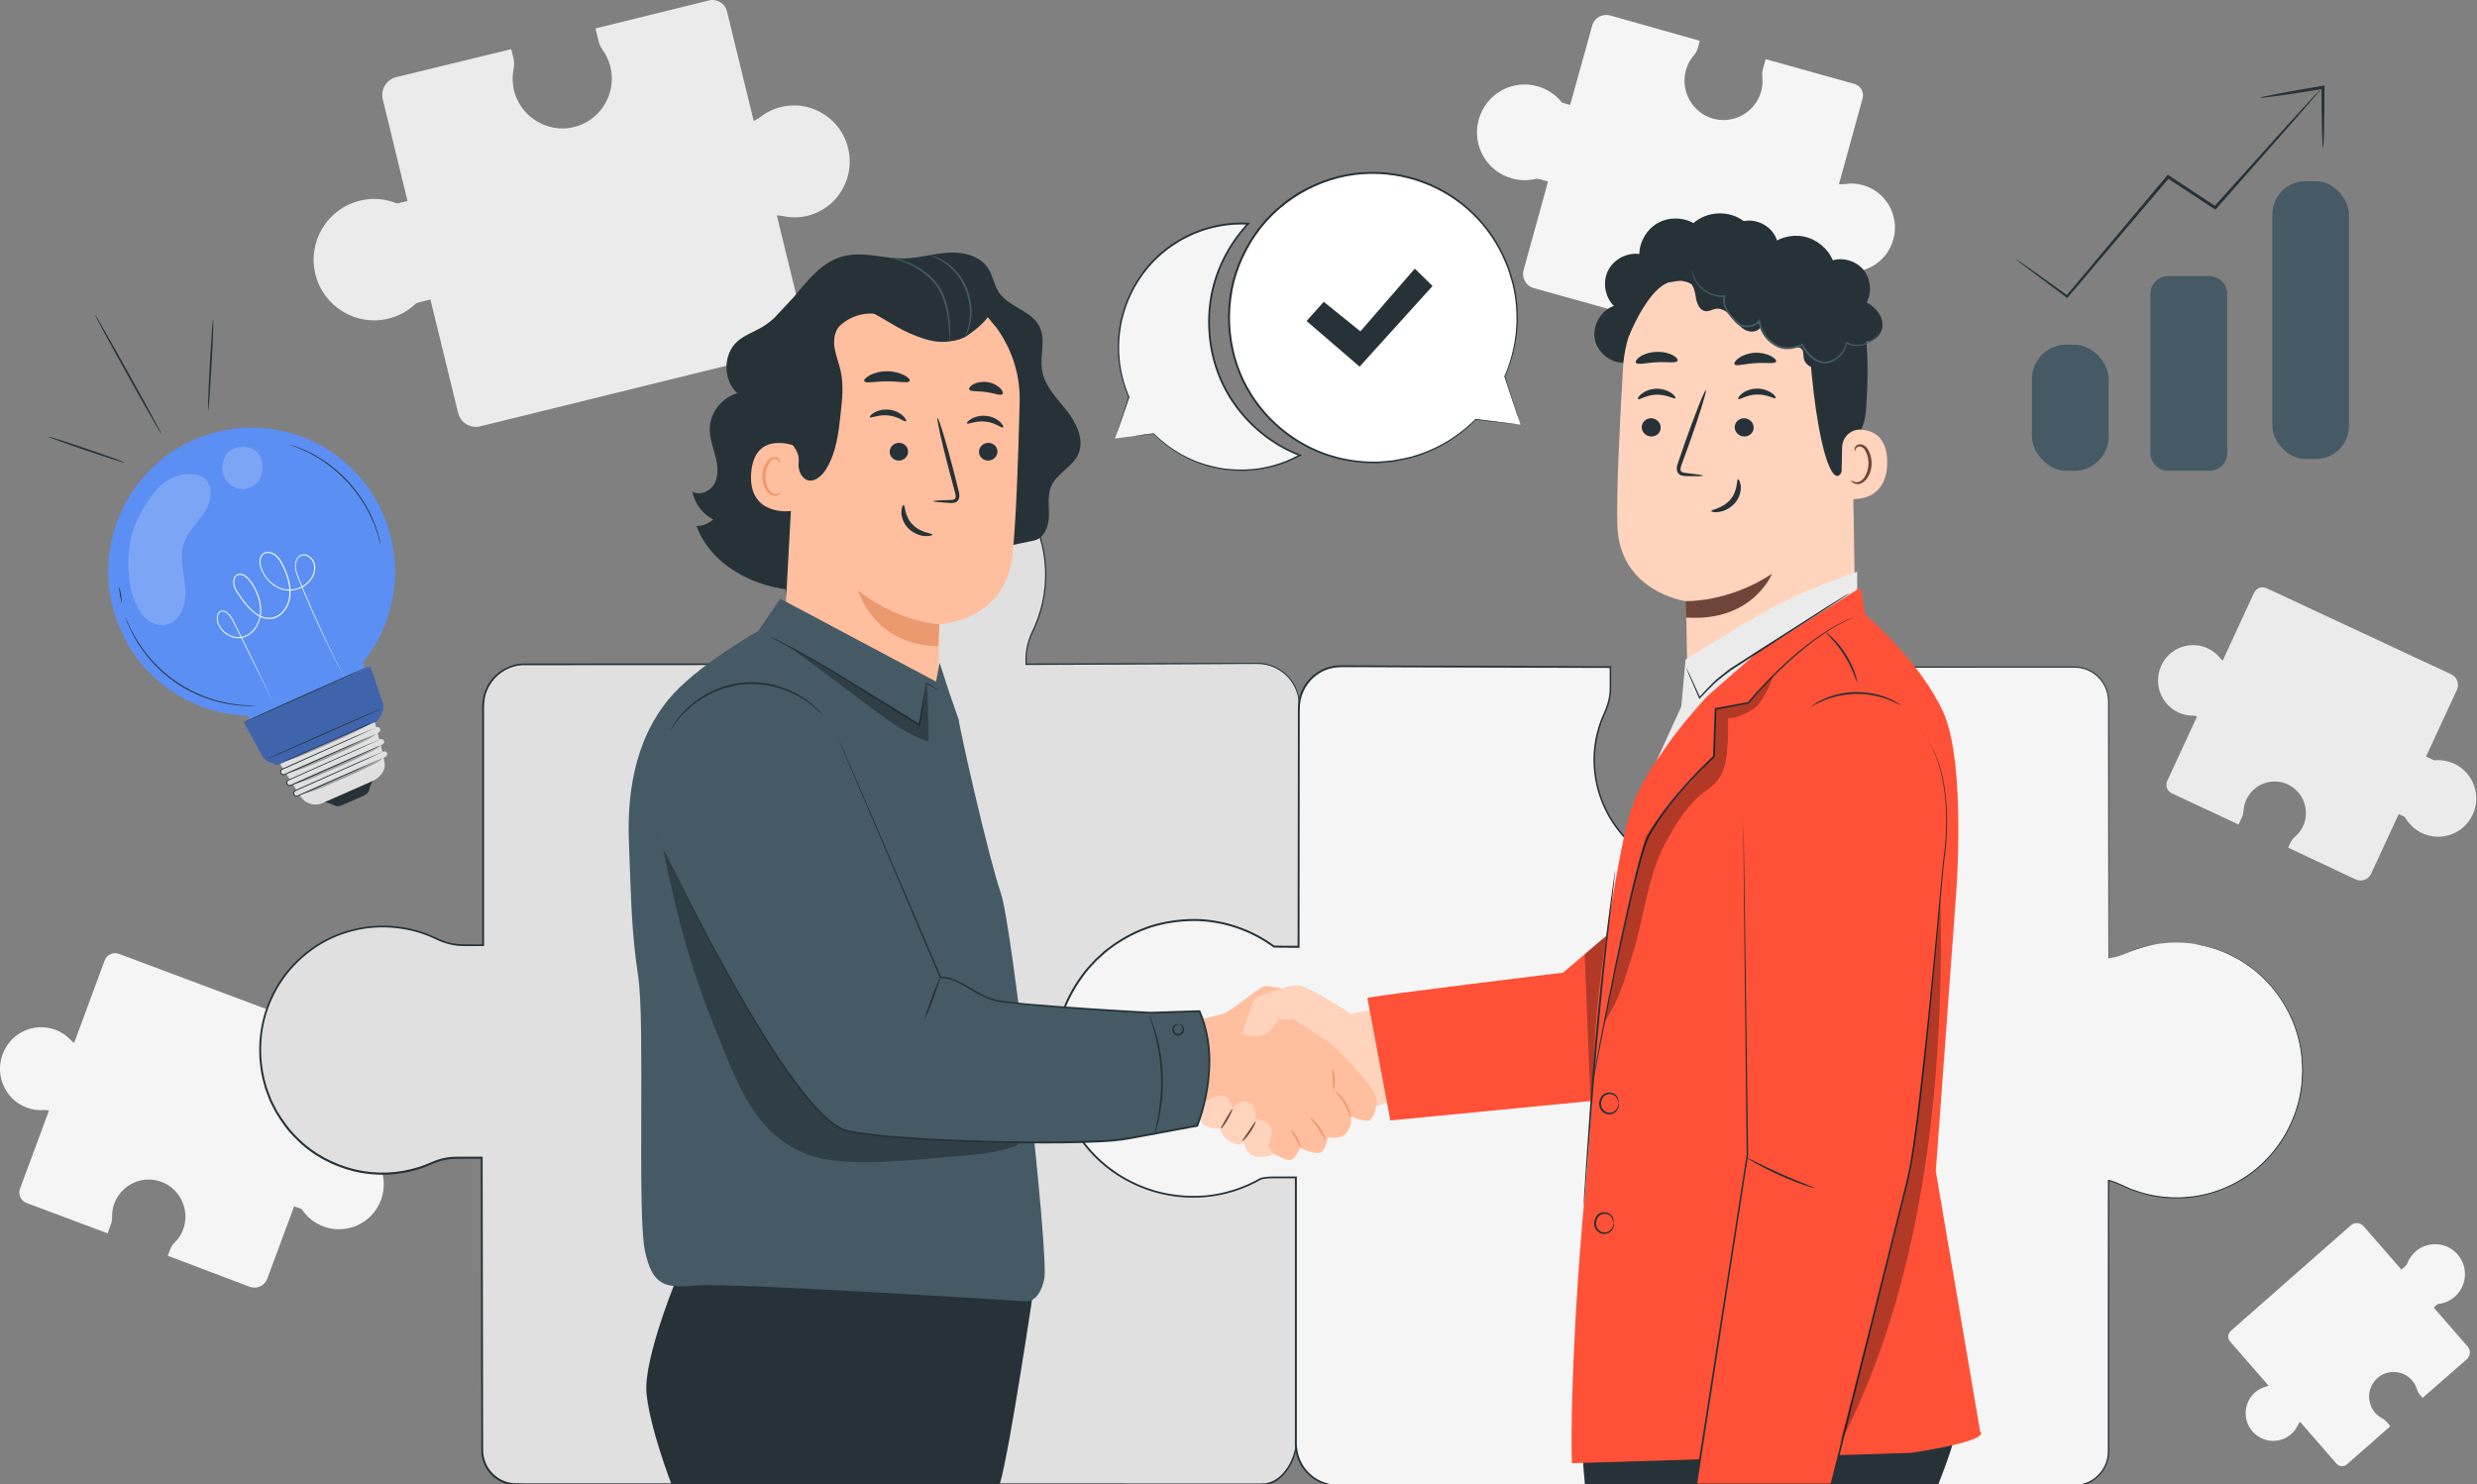 <svg width="332" height="199" viewBox="0 0 332 199" fill="none" xmlns="http://www.w3.org/2000/svg" xmlns:xlink="http://www.w3.org/1999/xlink">
	<rect x="0" y="0" width="332" height="199" fill="#808080" stroke="none"/>
	<desc>
			Created with Pixso.
	</desc>
	<defs>
		<clipPath id="clip114_203">
			<rect id="5356721" width="332" height="199" fill="white" fill-opacity="0"/>
		</clipPath>
	</defs>
	<g clip-path="url(#clip114_203)">
		<path id="path" d="M104.67 14.35C103.64 14.6 102.71 15.06 101.92 15.68C101.65 15.9 101.34 16.07 101.02 16.21L97.44 1.53C97.17 0.45 96.09 -0.21 95.01 0.06L79.81 3.81L80.24 5.54C80.33 5.94 80.51 6.31 80.75 6.65C81.24 7.33 81.6 8.1 81.81 8.95C82.71 12.62 80.4 16.33 76.68 17.09C73.4 17.76 70.05 15.79 69.03 12.59C68.67 11.46 68.63 10.32 68.84 9.25C68.94 8.77 68.94 8.28 68.82 7.8L68.52 6.59L53.11 10.34C51.79 10.66 50.98 12 51.31 13.33L54.62 26.94L53.57 27.2C53.45 27.23 53.33 27.26 53.21 27.28C51.68 26.64 49.94 26.47 48.21 26.91C43.86 27.98 41.21 32.39 42.27 36.75C43.34 41.11 47.73 43.78 52.07 42.71C53.49 42.37 54.73 41.65 55.72 40.71C55.91 40.61 56.12 40.54 56.34 40.48L57.69 40.15L61.4 55.34C61.72 56.67 63.06 57.48 64.38 57.15L106.43 46.79C107.51 46.52 108.17 45.43 107.9 44.35L104.12 28.88C104.4 28.88 104.67 28.91 104.95 28.97C106.39 29.28 107.95 29.18 109.46 28.51C112.46 27.2 114.26 23.97 113.83 20.69C113.23 16.18 108.92 13.3 104.67 14.35Z" fill="#EBEBEB" fill-opacity="1" fill-rule="nonzero"/>
		<path id="path" d="M291.96 95.5C292.56 95.79 293.2 95.92 293.83 95.93C294.05 95.93 294.27 95.97 294.48 96.03L290.49 104.67C290.19 105.3 290.47 106.06 291.1 106.35L300.05 110.53L300.52 109.5C300.63 109.27 300.69 109.02 300.7 108.75C300.73 108.23 300.85 107.71 301.08 107.2C302.08 105.04 304.67 104.13 306.8 105.23C308.68 106.2 309.56 108.5 308.8 110.48C308.53 111.17 308.1 111.75 307.58 112.2C307.34 112.39 307.15 112.63 307.02 112.91L306.69 113.63L315.74 117.89C316.51 118.25 317.44 117.91 317.8 117.14L321.51 109.13L322.13 109.42C322.2 109.45 322.27 109.48 322.33 109.52C322.84 110.44 323.63 111.21 324.65 111.69C327.21 112.88 330.24 111.77 331.43 109.19C332.62 106.62 331.5 103.57 328.95 102.38C328.11 101.99 327.22 101.85 326.36 101.92C326.23 101.89 326.09 101.85 325.97 101.79L325.17 101.42L329.31 92.47C329.67 91.7 329.33 90.77 328.56 90.4L303.8 78.85C303.17 78.55 302.42 78.83 302.12 79.46L297.91 88.57C297.78 88.46 297.65 88.33 297.55 88.19C296.96 87.47 296.15 86.91 295.15 86.64C293.16 86.09 291 86.97 289.93 88.75C288.46 91.21 289.46 94.33 291.96 95.5Z" fill="#EBEBEB" fill-opacity="1" fill-rule="nonzero"/>
		<path id="path" d="M307.1 192.24C307.49 191.89 307.8 191.48 308 191.03C308.08 190.87 308.17 190.72 308.28 190.59L313.17 196.21C313.54 196.62 314.16 196.66 314.57 196.3L320.39 191.18L319.81 190.52C319.67 190.36 319.51 190.24 319.33 190.15C318.97 189.97 318.63 189.71 318.35 189.39C317.13 187.98 317.3 185.83 318.76 184.64C320.04 183.59 321.96 183.7 323.13 184.87C323.55 185.28 323.82 185.77 323.97 186.29C324.04 186.52 324.15 186.74 324.31 186.92L324.71 187.39L330.62 182.22C331.13 181.77 331.18 181 330.74 180.5L326.2 175.28L326.6 174.93C326.65 174.89 326.7 174.85 326.74 174.81C327.56 174.74 328.36 174.41 329.02 173.83C330.68 172.37 330.85 169.83 329.4 168.16C327.94 166.49 325.41 166.32 323.75 167.78C323.21 168.26 322.83 168.86 322.6 169.49C322.54 169.58 322.46 169.66 322.38 169.74L321.87 170.19L316.8 164.38C316.36 163.87 315.59 163.82 315.09 164.26L298.99 178.42C298.58 178.79 298.54 179.42 298.9 179.83L304.06 185.75C303.94 185.81 303.81 185.86 303.68 185.9C302.97 186.09 302.32 186.49 301.8 187.13C300.78 188.39 300.72 190.22 301.66 191.56C302.94 193.4 305.47 193.67 307.1 192.24Z" fill="#F5F5F5" fill-opacity="1" fill-rule="nonzero"/>
		<path id="path" d="M249.7 24.82C248.89 24.59 248.08 24.55 247.3 24.67C247.02 24.71 246.75 24.72 246.48 24.68L249.65 13.2C249.88 12.36 249.39 11.48 248.55 11.25L236.66 7.93L236.28 9.29C236.2 9.6 236.17 9.92 236.21 10.25C236.28 10.9 236.24 11.57 236.06 12.24C235.26 15.11 232.25 16.76 229.4 15.84C226.89 15.03 225.35 12.38 225.88 9.79C226.06 8.87 226.47 8.07 227.03 7.42C227.28 7.13 227.47 6.79 227.57 6.42L227.83 5.47L215.8 2.07C214.76 1.79 213.69 2.39 213.41 3.43L210.45 14.07L209.63 13.84C209.54 13.82 209.44 13.79 209.35 13.75C208.54 12.72 207.41 11.93 206.06 11.56C202.66 10.61 199.14 12.61 198.2 16.03C197.25 19.44 199.24 22.98 202.65 23.92C203.76 24.23 204.88 24.23 205.92 23.96C206.1 23.97 206.27 24 206.44 24.04L207.49 24.33L204.21 36.22C203.93 37.25 204.53 38.33 205.56 38.62L238.46 47.79C239.3 48.03 240.17 47.53 240.4 46.69L243.75 34.59C243.94 34.7 244.11 34.83 244.28 34.97C245.15 35.75 246.26 36.27 247.55 36.41C250.12 36.67 252.6 35.15 253.56 32.72C254.88 29.39 253.02 25.75 249.7 24.82Z" fill="#F5F5F5" fill-opacity="1" fill-rule="nonzero"/>
		<path id="path" d="M3.57 148.47C4.3 148.75 5.06 148.85 5.8 148.81C6.06 148.79 6.32 148.81 6.57 148.86L2.68 159.35C2.4 160.12 2.79 160.98 3.56 161.26L14.42 165.33L14.87 164.09C14.98 163.8 15.03 163.5 15.02 163.19C15 162.58 15.1 161.95 15.32 161.34C16.3 158.72 19.25 157.41 21.84 158.51C24.13 159.47 25.36 162.08 24.66 164.46C24.42 165.31 23.97 166.02 23.39 166.58C23.14 166.84 22.93 167.14 22.81 167.48L22.48 168.34L33.47 172.5C34.42 172.85 35.47 172.37 35.82 171.42L39.43 161.7L40.19 161.98C40.27 162.01 40.36 162.05 40.44 162.09C41.12 163.11 42.11 163.95 43.35 164.41C46.45 165.57 49.91 163.98 51.06 160.87C52.22 157.75 50.64 154.28 47.54 153.11C46.52 152.74 45.47 152.65 44.47 152.81C44.31 152.79 44.15 152.75 44 152.69L43.03 152.34L47.06 141.48C47.41 140.53 46.93 139.47 45.99 139.12L15.94 127.87C15.17 127.59 14.32 127.98 14.03 128.75L9.94 139.8C9.77 139.69 9.61 139.55 9.47 139.4C8.72 138.61 7.71 138.02 6.51 137.8C4.13 137.34 1.69 138.56 0.6 140.75C-0.9 143.77 0.52 147.34 3.57 148.47Z" fill="#F5F5F5" fill-opacity="1" fill-rule="nonzero"/>
		<path id="path" d="M160.65 125.01C163.34 124.82 165.65 125.55 167.9 126.6C168.9 127.07 170.08 127.41 171.18 127.41L174.12 127.34L174.15 94.56C174.15 91.46 171.64 88.95 168.54 88.95L137.53 89.07L137.53 88.39C137.53 87.08 137.86 85.79 138.44 84.61C139.94 81.5 140.56 77.89 139.91 74.08C138.63 66.51 132.34 60.62 124.7 59.78C114.2 58.63 105.31 66.82 105.31 77.08C105.31 79.57 105.84 81.94 106.79 84.08C107.28 85.19 107.57 86.38 107.57 87.59L107.75 89.07L70.37 89.07C67.27 89.07 64.76 91.57 64.76 94.67L64.76 126.73L62.09 126.73C60.85 126.73 59.64 126.41 58.53 125.86C55.6 124.43 52.02 123.84 48.43 124.46C41.3 125.68 35.75 131.66 34.96 138.92C33.88 148.91 41.59 157.36 51.25 157.36C53.6 157.36 55.83 156.86 57.85 155.95C58.9 155.49 60.02 155.22 61.16 155.22L64.58 155.22L64.65 194.43C64.65 196.95 66.69 198.99 69.22 198.99L169.26 198.99C171.78 198.99 173.76 195.81 173.76 193.29L173.76 157.65L169.71 157.65C168.78 157.65 167.85 157.84 166.98 158.19C165.24 158.89 163.34 159.29 161.34 159.29C152.76 159.29 145.85 152.17 146.2 143.53C146.5 135.92 153.04 125.53 160.65 125.01Z" fill="#E0E0E0" fill-opacity="1" fill-rule="nonzero"/>
		<path id="path" d="M160.65 125.01C160.65 125.01 160.56 125.02 160.39 125.04C160.21 125.06 159.95 125.08 159.6 125.16C158.91 125.29 157.89 125.57 156.67 126.21C154.22 127.46 151.02 130.32 148.61 135.1C147.44 137.47 146.38 140.33 146.24 143.6C146.2 145.24 146.41 146.95 146.93 148.64C147.45 150.34 148.31 152.01 149.5 153.51C150.69 155.01 152.21 156.34 154.01 157.33C155.8 158.32 157.86 158.97 160.03 159.15C162.21 159.36 164.49 159.06 166.66 158.24C167.72 157.77 168.93 157.52 170.12 157.58C171.32 157.58 172.53 157.58 173.75 157.58L173.83 157.58L173.83 157.66C173.83 163.29 173.84 169.29 173.84 175.61C173.84 178.77 173.84 182.02 173.84 185.34C173.84 187 173.84 188.69 173.84 190.39C173.84 191.24 173.84 192.09 173.84 192.95C173.85 193.38 173.82 193.83 173.75 194.26C173.67 194.69 173.56 195.12 173.4 195.53C173.08 196.35 172.62 197.13 172 197.77C171.4 198.42 170.59 198.93 169.69 199.07C169.22 199.12 168.79 199.1 168.34 199.1C167.9 199.1 167.45 199.1 167.01 199.1C166.12 199.1 165.21 199.1 164.31 199.1C160.7 199.1 157.02 199.1 153.27 199.1C145.76 199.1 137.97 199.1 129.93 199.11C113.86 199.11 96.78 199.11 78.89 199.12C76.65 199.12 74.4 199.12 72.14 199.12C71.01 199.11 69.89 199.14 68.73 199.09C67.57 198.98 66.46 198.41 65.68 197.52C64.9 196.65 64.48 195.45 64.51 194.27C64.51 193.12 64.51 191.97 64.51 190.8C64.51 188.48 64.5 186.15 64.49 183.81C64.47 174.45 64.46 164.91 64.44 155.22L64.56 155.34C63.86 155.34 63.14 155.34 62.43 155.34C61.72 155.35 61 155.31 60.3 155.39C59.6 155.47 58.91 155.66 58.24 155.92C57.59 156.2 56.91 156.49 56.21 156.71C53.42 157.61 50.35 157.72 47.45 157.03C44.56 156.31 41.79 154.85 39.67 152.67C38.56 151.62 37.68 150.36 36.9 149.05C36.56 148.37 36.16 147.71 35.92 146.97C35.79 146.62 35.63 146.26 35.52 145.89L35.22 144.78C34.34 141.13 34.67 137.19 36.24 133.8C37.77 130.4 40.48 127.59 43.75 125.9C45.38 125.06 47.15 124.51 48.96 124.25C50.77 124 52.61 124.04 54.4 124.37C55.29 124.54 56.16 124.78 57.02 125.08C57.44 125.24 57.86 125.41 58.27 125.6C58.69 125.8 59.07 125.98 59.5 126.13C61.16 126.79 62.97 126.55 64.75 126.6L64.63 126.72C64.63 119.79 64.63 112.94 64.63 106.19C64.63 102.81 64.63 99.46 64.63 96.13C64.64 95.3 64.57 94.46 64.73 93.62C64.87 92.79 65.22 92 65.72 91.31C66.7 89.94 68.29 89.05 69.96 88.95C83 88.95 95.62 88.94 107.74 88.93L107.63 89.06C107.57 88.56 107.5 88.07 107.44 87.59C107.44 86.69 107.29 85.78 107 84.93C106.86 84.5 106.67 84.09 106.49 83.67C106.32 83.25 106.16 82.82 106.02 82.39C105.46 80.66 105.19 78.85 105.19 77.06L105.26 75.72C105.28 75.5 105.28 75.28 105.31 75.05L105.42 74.39C105.5 73.96 105.54 73.51 105.65 73.08L106 71.8C106.06 71.58 106.13 71.38 106.22 71.17L106.46 70.56C106.62 70.15 106.77 69.74 106.99 69.35L107.59 68.19L108.31 67.1C109.32 65.68 110.48 64.37 111.85 63.34L112.35 62.93L112.88 62.58C113.24 62.35 113.59 62.11 113.95 61.89C114.72 61.51 115.44 61.07 116.25 60.8C117.81 60.14 119.46 59.81 121.11 59.63C121.93 59.59 122.76 59.5 123.58 59.59C123.99 59.62 124.41 59.62 124.81 59.67C125.22 59.73 125.62 59.79 126.03 59.85C129.23 60.48 132.21 61.98 134.53 64.12C136.86 66.27 138.61 68.98 139.47 71.92C140.38 74.84 140.46 77.94 139.83 80.82C139.51 82.26 139 83.64 138.37 84.93C138.08 85.57 137.86 86.25 137.73 86.94C137.6 87.64 137.59 88.33 137.6 89.04L137.51 88.95C145.93 88.92 153.8 88.9 161.1 88.87C162.93 88.87 164.72 88.86 166.47 88.86C166.91 88.86 167.34 88.86 167.78 88.86C168.21 88.86 168.64 88.85 169.08 88.88C169.95 88.96 170.78 89.25 171.5 89.7C172.97 90.58 173.94 92.13 174.15 93.75C174.25 94.56 174.19 95.36 174.21 96.14C174.21 96.92 174.21 97.7 174.21 98.47C174.18 110.72 174.16 120.47 174.15 127.32C172.97 127.33 171.83 127.43 170.8 127.4C169.77 127.33 168.85 127.04 168.06 126.68C166.49 125.93 165.12 125.47 164.01 125.24C162.89 125.01 162.04 124.97 161.49 124.97C161.21 124.97 161 124.97 160.86 124.98C160.72 124.98 160.65 125.01 160.65 125.01C160.65 125.01 160.93 124.97 161.49 124.97C162.04 124.97 162.89 125.01 164.01 125.24C165.12 125.46 166.51 125.89 168.09 126.63C168.88 126.98 169.8 127.27 170.81 127.34C171.84 127.35 172.97 127.34 174.15 127.32L174.09 127.32C174.09 120.47 174.09 110.72 174.09 98.47C174.09 97.7 174.09 96.93 174.09 96.14C174.07 95.36 174.12 94.55 174.03 93.77C173.82 92.19 172.87 90.68 171.45 89.83C170.74 89.39 169.93 89.11 169.08 89.03C168.66 89 168.23 89 167.8 89.01C167.36 89.01 166.93 89.01 166.49 89.01C164.74 89.02 162.95 89.03 161.12 89.04C153.82 89.07 145.94 89.1 137.53 89.14L137.45 89.14L137.45 89.05C137.44 88.35 137.44 87.62 137.58 86.92C137.71 86.21 137.93 85.52 138.22 84.85C138.85 83.57 139.35 82.21 139.67 80.78C140.3 77.94 140.22 74.86 139.31 71.97C138.45 69.07 136.73 66.39 134.42 64.28C132.12 62.15 129.18 60.68 126.01 60.05C125.61 60 125.21 59.93 124.81 59.87C124.41 59.83 124 59.82 123.6 59.79C122.78 59.71 121.97 59.79 121.15 59.83C119.53 60.01 117.89 60.33 116.35 60.99C115.56 61.25 114.84 61.69 114.08 62.06C113.72 62.28 113.38 62.52 113.02 62.75L112.5 63.09L112.01 63.5C110.65 64.52 109.51 65.81 108.51 67.21L107.81 68.29L107.21 69.44C106.99 69.82 106.84 70.23 106.68 70.63L106.44 71.24C106.36 71.44 106.28 71.64 106.23 71.86L105.88 73.12C105.77 73.54 105.73 73.98 105.65 74.41L105.54 75.07C105.51 75.29 105.51 75.51 105.5 75.73L105.43 77.05C105.43 78.82 105.7 80.6 106.25 82.31C106.39 82.73 106.54 83.15 106.71 83.57C106.89 83.98 107.08 84.4 107.22 84.84C107.52 85.71 107.69 86.63 107.68 87.56C107.74 88.04 107.8 88.51 107.86 89.02L107.88 89.15L107.75 89.15C95.63 89.16 83.02 89.17 69.98 89.17C68.39 89.26 66.86 90.12 65.92 91.43C65.44 92.08 65.11 92.84 64.97 93.64C64.83 94.43 64.9 95.27 64.88 96.11C64.88 99.43 64.88 102.78 64.88 106.16C64.88 112.91 64.88 119.76 64.88 126.7L64.88 126.82L64.75 126.82C63.87 126.82 62.97 126.82 62.08 126.82C61.18 126.82 60.27 126.65 59.41 126.34C58.98 126.2 58.57 125.99 58.17 125.81C57.77 125.62 57.36 125.45 56.94 125.3C56.1 124.99 55.24 124.76 54.35 124.6C52.59 124.27 50.78 124.23 49 124.47C47.22 124.74 45.48 125.27 43.87 126.1C40.65 127.76 37.98 130.53 36.47 133.88C34.92 137.21 34.61 141.1 35.47 144.69L35.77 145.79C35.87 146.15 36.03 146.5 36.16 146.85C36.4 147.56 36.79 148.22 37.12 148.89C37.9 150.18 38.76 151.42 39.85 152.46C41.94 154.6 44.66 156.04 47.51 156.75C50.37 157.43 53.39 157.33 56.14 156.43C56.83 156.22 57.48 155.94 58.16 155.65C58.83 155.38 59.55 155.19 60.28 155.11C61.01 155.03 61.73 155.07 62.43 155.06C63.15 155.06 63.86 155.06 64.57 155.06L64.69 155.06L64.69 155.18C64.71 164.87 64.73 174.41 64.74 183.78C64.74 186.12 64.75 188.45 64.75 190.77C64.75 191.93 64.75 193.08 64.76 194.24C64.73 195.37 65.12 196.49 65.87 197.33C66.6 198.17 67.66 198.71 68.76 198.82C69.87 198.86 71.03 198.84 72.15 198.85C74.41 198.85 76.66 198.85 78.89 198.85C96.78 198.85 113.86 198.85 129.94 198.85C137.98 198.85 145.76 198.85 153.27 198.86C157.02 198.86 160.71 198.86 164.32 198.86C165.22 198.86 166.12 198.86 167.01 198.86C167.46 198.86 167.9 198.86 168.35 198.86C168.79 198.86 169.24 198.87 169.66 198.83C170.51 198.69 171.28 198.22 171.87 197.59C172.47 196.96 172.92 196.21 173.22 195.41C173.39 195.01 173.49 194.59 173.58 194.18C173.64 193.76 173.67 193.34 173.66 192.9C173.66 192.04 173.66 191.19 173.66 190.34C173.66 188.64 173.66 186.95 173.66 185.29C173.66 181.97 173.66 178.72 173.66 175.56C173.66 169.24 173.67 163.24 173.67 157.61L173.75 157.68C172.52 157.68 171.31 157.68 170.12 157.68C168.93 157.64 167.77 157.86 166.7 158.33C164.52 159.15 162.21 159.46 160.02 159.24C157.83 159.06 155.75 158.4 153.94 157.4C152.13 156.4 150.6 155.06 149.4 153.54C148.2 152.02 147.34 150.34 146.82 148.63C146.3 146.92 146.09 145.2 146.14 143.56C146.29 140.26 147.36 137.39 148.54 135.02C150.97 130.23 154.19 127.37 156.65 126.13C157.88 125.5 158.91 125.22 159.6 125.1C159.94 125.03 160.21 125.06 160.39 125.04C160.56 125.02 160.65 125.01 160.65 125.01Z" fill="#263238" fill-opacity="1" fill-rule="nonzero"/>
		<path id="path" d="M291.7 126.35C289.28 126.35 286.98 126.87 284.89 127.8C284.16 128.13 283.4 128.36 282.61 128.47L282.61 94.01C282.61 91.48 280.57 89.42 278.04 89.42L242.36 89.42L242.36 93.49C242.36 94.43 242.54 95.36 242.89 96.23C243.59 97.98 243.99 99.89 243.99 101.9C243.99 110.52 236.87 117.46 228.21 117.12C220.59 116.81 214.24 110.62 213.71 102.97C213.53 100.28 214.05 97.73 215.1 95.48C215.57 94.47 215.84 93.39 215.84 92.27L215.84 89.42L179.69 89.3C176.59 89.3 174.08 91.83 174.08 94.94L174.04 126.91L171.58 126.91C171.3 126.91 171.01 126.9 170.73 126.88C167.68 124.64 163.92 123.31 159.85 123.31C149.65 123.31 141.38 131.62 141.38 141.87C141.38 152.12 149.65 160.43 159.85 160.43C163.19 160.43 166.31 159.53 169.02 157.98C169.51 157.87 170.01 157.82 170.52 157.82L173.68 157.82L173.68 193.49C173.68 196.6 176.19 199.13 179.29 199.13L278.03 199.13C280.56 199.13 282.6 197.07 282.6 194.53L282.6 158.21C283.21 158.37 283.81 158.59 284.37 158.87C287.39 160.34 290.91 160.95 294.61 160.31C301.97 159.05 307.7 152.88 308.51 145.39C309.63 135.07 301.68 126.35 291.7 126.35Z" fill="#F5F5F5" fill-opacity="1" fill-rule="nonzero"/>
		<path id="path" d="M291.7 126.35C291.7 126.35 292.06 126.36 292.78 126.4C293.13 126.42 293.58 126.42 294.1 126.52C294.36 126.57 294.64 126.61 294.95 126.66C295.25 126.69 295.57 126.78 295.9 126.88C296.24 126.97 296.6 127.07 296.97 127.17C297.35 127.3 297.73 127.46 298.13 127.62C298.33 127.7 298.54 127.77 298.75 127.86C298.95 127.97 299.15 128.08 299.36 128.19C299.78 128.42 300.24 128.61 300.66 128.92C302.4 130 304.24 131.62 305.74 133.86C307.23 136.1 308.45 138.99 308.62 142.32C308.64 142.73 308.67 143.15 308.68 143.58C308.65 144 308.64 144.43 308.61 144.86C308.6 145.08 308.6 145.29 308.56 145.51C308.53 145.73 308.5 145.95 308.47 146.17C308.43 146.38 308.4 146.61 308.37 146.82C308.31 147.04 308.26 147.26 308.21 147.48C307.8 149.24 307.08 151 306.05 152.65C305.01 154.3 303.66 155.85 302.01 157.13C300.36 158.4 298.41 159.41 296.27 160.02C295.74 160.18 295.19 160.27 294.64 160.39C294.08 160.48 293.52 160.57 292.95 160.6C291.8 160.69 290.64 160.66 289.47 160.5C288.31 160.35 287.14 160.05 286 159.64C284.85 159.25 283.8 158.58 282.6 158.31L282.7 158.23C282.7 163.81 282.7 169.73 282.71 175.97C282.71 179.09 282.71 182.29 282.71 185.56C282.71 187.2 282.71 188.86 282.71 190.54C282.71 191.37 282.71 192.22 282.71 193.06C282.71 193.49 282.71 193.91 282.71 194.34C282.71 194.55 282.69 194.77 282.68 194.99C282.65 195.2 282.63 195.42 282.57 195.63C282.19 197.34 280.75 198.79 278.99 199.14C278.55 199.22 278.09 199.24 277.66 199.23C277.22 199.23 276.78 199.23 276.35 199.23C275.46 199.23 274.58 199.23 273.7 199.23C270.14 199.23 266.52 199.23 262.82 199.23C255.44 199.23 247.79 199.23 239.89 199.24C224.1 199.24 207.33 199.24 189.78 199.25C187.59 199.25 185.38 199.25 183.16 199.25C182.06 199.25 180.94 199.25 179.83 199.25C179.28 199.25 178.7 199.24 178.14 199.13C177.58 199.01 177.04 198.81 176.53 198.54C175.54 197.97 174.69 197.12 174.18 196.09C173.91 195.57 173.74 195.01 173.64 194.44C173.53 193.87 173.56 193.29 173.56 192.72C173.56 190.45 173.56 188.16 173.56 185.87C173.56 176.68 173.56 167.32 173.56 157.82L173.68 157.95C172.95 157.95 172.18 157.95 171.4 157.95C171.01 157.95 170.61 157.94 170.22 157.95C169.83 157.97 169.44 158.02 169.05 158.11C166.79 159.41 164.24 160.24 161.57 160.48C158.9 160.71 156.15 160.38 153.58 159.44C151.01 158.51 148.61 157.01 146.66 155.03C144.72 153.04 143.2 150.61 142.29 147.95C141.65 146.04 141.29 144.04 141.27 142.03C141.28 140.03 141.58 138.04 142.17 136.13C142.77 134.23 143.71 132.45 144.87 130.85C145.43 130.03 146.11 129.32 146.79 128.6L147.88 127.6C148.25 127.27 148.66 127 149.05 126.7C150.65 125.56 152.41 124.66 154.27 124.05C156.14 123.48 158.08 123.21 160.02 123.19C163.89 123.21 167.73 124.5 170.81 126.77L170.75 126.75C171.84 126.8 172.95 126.77 174.05 126.78L173.92 126.91C173.93 120.08 173.94 113.33 173.95 106.69C173.95 103.37 173.96 100.07 173.96 96.79L173.96 95.57C173.96 95.16 173.96 94.75 173.99 94.33C174.08 93.51 174.35 92.7 174.77 91.99C175.62 90.56 177.09 89.54 178.71 89.27C179.53 89.13 180.33 89.2 181.13 89.19C181.93 89.19 182.72 89.2 183.52 89.2C185.11 89.21 186.69 89.21 188.26 89.22C191.41 89.23 194.54 89.24 197.63 89.25C203.82 89.27 209.89 89.29 215.84 89.31L215.95 89.31L215.95 89.42C215.95 90.28 215.95 91.13 215.95 91.98C215.97 92.84 215.85 93.71 215.59 94.52C215.47 94.93 215.29 95.33 215.12 95.71C214.95 96.09 214.79 96.48 214.65 96.87C214.38 97.66 214.16 98.46 214.02 99.28C213.42 102.54 213.99 105.94 215.47 108.79C216.21 110.22 217.16 111.53 218.3 112.65C219.43 113.76 220.72 114.68 222.11 115.4C224.88 116.86 228.07 117.29 231.06 116.86C234.06 116.41 236.85 115.04 239 113.05C240.06 112.04 241.04 110.93 241.74 109.66C242.48 108.42 243.06 107.09 243.39 105.71C244.13 102.96 244.03 100.05 243.21 97.43C243.03 96.77 242.72 96.16 242.53 95.49C242.35 94.82 242.25 94.13 242.26 93.45C242.26 92.09 242.26 90.75 242.26 89.42L242.26 89.33L242.35 89.33C251.73 89.33 260.46 89.34 268.47 89.35C270.47 89.35 272.42 89.35 274.34 89.35C275.29 89.35 276.23 89.35 277.17 89.35C277.64 89.35 278.1 89.34 278.57 89.38C279.03 89.43 279.48 89.56 279.91 89.74C280.75 90.12 281.47 90.75 281.95 91.51C282.44 92.27 282.67 93.17 282.68 94.04C282.68 95.78 282.68 97.46 282.68 99.09C282.66 112.18 282.65 122.13 282.64 128.47C284.25 128.27 285.43 127.45 286.57 127.13C287.7 126.77 288.66 126.59 289.43 126.49C290.19 126.39 290.77 126.36 291.14 126.35C291.52 126.34 291.7 126.35 291.7 126.35C291.7 126.35 291.52 126.34 291.14 126.35C290.77 126.37 290.19 126.38 289.43 126.49C288.67 126.6 287.71 126.82 286.59 127.19C285.45 127.5 284.26 128.26 282.64 128.47L282.59 128.51C282.58 122.17 282.57 112.19 282.55 99.1C282.55 97.47 282.55 95.78 282.55 94.05C282.55 93.2 282.32 92.33 281.84 91.59C281.38 90.85 280.68 90.25 279.86 89.88C279.45 89.71 279.01 89.58 278.56 89.53C278.11 89.49 277.65 89.5 277.18 89.5C276.25 89.5 275.31 89.5 274.35 89.5C272.43 89.5 270.48 89.5 268.48 89.5C260.47 89.5 251.75 89.51 242.36 89.52L242.45 89.42C242.45 90.75 242.45 92.09 242.45 93.45C242.45 94.12 242.54 94.79 242.72 95.44C242.9 96.08 243.21 96.71 243.4 97.38C244.23 100.03 244.33 102.97 243.59 105.76C243.26 107.16 242.66 108.51 241.92 109.77C241.2 111.04 240.22 112.17 239.15 113.19C236.96 115.22 234.14 116.61 231.1 117.06C228.07 117.5 224.84 117.06 222.02 115.59C220.61 114.86 219.3 113.92 218.16 112.8C217 111.67 216.05 110.34 215.29 108.89C213.79 105.99 213.21 102.55 213.81 99.23C213.96 98.41 214.18 97.59 214.46 96.79C214.61 96.4 214.76 96 214.94 95.62C215.12 95.23 215.28 94.86 215.4 94.46C215.66 93.66 215.77 92.83 215.75 91.99C215.75 91.13 215.75 90.28 215.75 89.43L215.86 89.54C209.91 89.52 203.84 89.51 197.65 89.49C194.56 89.48 191.43 89.47 188.28 89.46C186.71 89.46 185.13 89.45 183.54 89.44C182.74 89.44 181.95 89.44 181.14 89.44C180.35 89.45 179.54 89.39 178.77 89.52C177.22 89.77 175.8 90.76 175 92.13C174.59 92.81 174.33 93.58 174.25 94.37C174.22 94.77 174.21 95.17 174.21 95.58L174.21 96.81C174.21 100.08 174.2 103.38 174.2 106.71C174.2 113.35 174.19 120.09 174.18 126.92L174.18 127.05L174.06 127.05C172.95 127.04 171.86 127.07 170.74 127.02L170.67 126.99C167.63 124.75 163.85 123.47 160.02 123.46C158.11 123.48 156.19 123.74 154.35 124.31C152.51 124.9 150.78 125.79 149.2 126.91C148.82 127.22 148.41 127.48 148.05 127.81L146.97 128.79C146.3 129.5 145.63 130.21 145.08 131.02C143.94 132.6 143.01 134.35 142.41 136.23C141.83 138.1 141.54 140.07 141.53 142.05C141.55 144.03 141.91 146 142.53 147.89C143.43 150.51 144.93 152.91 146.85 154.87C148.78 156.82 151.14 158.31 153.67 159.22C156.21 160.15 158.93 160.47 161.56 160.25C164.19 160.01 166.73 159.18 168.97 157.89C169.37 157.8 169.81 157.74 170.22 157.72C170.63 157.7 171.02 157.72 171.41 157.71C172.2 157.71 172.96 157.71 173.69 157.71L173.82 157.71L173.82 157.84C173.82 167.34 173.82 176.7 173.82 185.89C173.82 188.18 173.82 190.47 173.82 192.74C173.82 193.32 173.79 193.88 173.9 194.43C173.99 194.97 174.15 195.51 174.41 196C174.9 196.99 175.7 197.81 176.66 198.35C177.15 198.61 177.67 198.8 178.2 198.92C178.74 199.02 179.28 199.04 179.84 199.03C180.96 199.03 182.07 199.03 183.18 199.03C185.39 199.03 187.6 199.03 189.79 199.03C207.34 199.03 224.11 199.03 239.91 199.04C247.81 199.04 255.46 199.04 262.84 199.04C266.53 199.04 270.15 199.04 273.71 199.04C274.6 199.04 275.48 199.04 276.36 199.04C276.8 199.04 277.24 199.04 277.68 199.04C278.12 199.05 278.54 199.03 278.96 198.95C280.64 198.62 282.03 197.24 282.4 195.59C282.5 195.18 282.53 194.77 282.52 194.34C282.52 193.92 282.52 193.49 282.52 193.07C282.52 192.22 282.52 191.38 282.52 190.54C282.52 188.87 282.52 187.21 282.52 185.57C282.52 182.29 282.52 179.09 282.52 175.97C282.52 169.73 282.53 163.81 282.53 158.23L282.53 158.14L282.63 158.16C283.86 158.44 284.91 159.13 286.04 159.51C287.17 159.92 288.32 160.21 289.48 160.36C290.64 160.52 291.79 160.55 292.93 160.47C293.5 160.43 294.05 160.35 294.6 160.27C295.15 160.14 295.7 160.06 296.23 159.9C298.35 159.3 300.28 158.3 301.92 157.04C303.57 155.77 304.91 154.24 305.94 152.6C306.97 150.96 307.68 149.21 308.1 147.47C308.15 147.25 308.2 147.03 308.25 146.81C308.28 146.6 308.32 146.38 308.35 146.16C308.38 145.94 308.42 145.73 308.45 145.51C308.48 145.3 308.48 145.08 308.5 144.86C308.52 144.43 308.54 144.01 308.57 143.59C308.57 143.16 308.53 142.75 308.51 142.34C308.35 139.03 307.15 136.15 305.67 133.93C304.18 131.68 302.36 130.08 300.62 128.99C300.2 128.68 299.75 128.48 299.33 128.26C299.12 128.14 298.92 128.04 298.72 127.93C298.51 127.84 298.3 127.76 298.11 127.68C297.7 127.52 297.33 127.36 296.96 127.23C296.58 127.12 296.23 127.03 295.89 126.93C295.56 126.83 295.24 126.75 294.94 126.71C294.63 126.66 294.36 126.57 294.1 126.52C293.58 126.42 293.13 126.42 292.78 126.4C292.07 126.35 291.7 126.35 291.7 126.35Z" fill="#263238" fill-opacity="1" fill-rule="nonzero"/>
		<path id="path" d="M171.38 132.71C171.38 132.71 173 131.87 174.43 132.18C175.86 132.5 181.05 135.9 181.05 135.9L185.24 135.12L187.71 146.99L171.37 153.82L171.38 132.71Z" fill="#FFD3BC" fill-opacity="1" fill-rule="nonzero"/>
		<path id="path" d="M159.29 136.85C159.29 136.85 163.04 136.37 164.39 135.69C165.75 135 168.98 132.12 169.66 132.18C170.34 132.23 172.79 132.7 172.79 132.7L171.79 135.69C171.79 135.69 176.69 138.67 178.15 139.77C179.61 140.87 184.2 145.8 184.41 147C184.61 148.21 184.25 149.62 183.68 150.09C183.11 150.56 181.02 149.62 181.02 149.62C181.02 149.62 181.33 150.72 180.55 151.77C179.77 152.82 177.95 152.46 177.95 152.46C177.95 152.46 177.79 154.18 176.95 154.5C176.12 154.81 174.24 153.87 174.24 153.87C174.24 153.87 173.67 155.34 172.99 155.49C172.31 155.64 170.38 154.49 170.38 154.49C170.38 154.49 162.04 148.47 160.16 147.58C158.29 146.69 157.72 146.64 157.72 146.64L159.29 136.85Z" fill="#FFBE9D" fill-opacity="1" fill-rule="nonzero"/>
		<path id="path" d="M174.24 153.87C174.21 153.87 174.18 153.72 174.1 153.5C174.01 153.28 173.86 152.98 173.68 152.66C173.31 152.03 172.97 151.51 173.03 151.47C173.08 151.43 173.51 151.88 173.89 152.54C174.09 152.87 174.22 153.2 174.26 153.45C174.32 153.71 174.27 153.88 174.24 153.87Z" fill="#EB996E" fill-opacity="1" fill-rule="nonzero"/>
		<path id="path" d="M177.71 152.85C177.64 152.88 177.23 152.13 176.66 151.26C176.09 150.39 175.48 149.81 175.52 149.75C175.56 149.7 176.28 150.22 176.87 151.12C177.46 152.01 177.77 152.82 177.71 152.85Z" fill="#EB996E" fill-opacity="1" fill-rule="nonzero"/>
		<path id="path" d="M181.06 149.83C180.99 149.85 180.75 148.94 180.18 147.96C179.61 146.98 178.94 146.33 178.99 146.28C179.02 146.22 179.8 146.81 180.39 147.84C180.99 148.86 181.12 149.82 181.06 149.83Z" fill="#EB996E" fill-opacity="1" fill-rule="nonzero"/>
		<path id="path" d="M178.62 143.29C178.68 143.28 178.86 143.9 178.89 144.69C178.93 145.49 178.81 146.13 178.74 146.12C178.67 146.11 178.68 145.48 178.64 144.7C178.61 143.93 178.55 143.3 178.62 143.29Z" fill="#EB996E" fill-opacity="1" fill-rule="nonzero"/>
		<path id="path" d="M166.48 138.57C166.48 138.57 167.78 134.39 168.25 133.86C168.72 133.34 173.08 132.18 173.08 132.18L174.43 135.69L173.46 136.72L171.37 136.58C171.37 136.58 170.08 140.04 166.48 138.57Z" fill="#FFD3BC" fill-opacity="1" fill-rule="nonzero"/>
		<path id="path" d="M158.48 146.86C158.48 146.86 157.88 147.32 158.48 148.42C159.08 149.52 160.69 148.73 161.21 148.42C161.21 148.42 160.43 150.25 161.42 150.83C162.41 151.4 163.61 151.25 163.61 151.25C163.61 151.25 163.55 152.35 164.96 153.09C166.37 153.82 166.73 153.09 166.73 153.09C166.73 153.09 166.89 154.92 168.51 155.07C170.12 155.23 170.69 154.67 170.69 154.67L169.97 153.59C169.97 153.59 170.91 151.67 170.17 150.83C169.45 149.99 168.25 150.1 168.25 150.1C168.25 150.1 168.56 148.39 167.63 147.92C165.91 147.04 165.17 148.68 165.17 148.68C165.17 148.68 165.06 146.82 163.71 146.86C162.35 146.9 161.62 147.74 161.62 147.74L158.48 146.86Z" fill="#FFD3BC" fill-opacity="1" fill-rule="nonzero"/>
		<path id="path" d="M165.18 148.68C165.24 148.71 164.98 149.35 164.55 150.08C164.13 150.81 163.7 151.34 163.64 151.3C163.58 151.27 163.91 150.67 164.34 149.95C164.76 149.23 165.11 148.65 165.18 148.68Z" fill="#6F4439" fill-opacity="1" fill-rule="nonzero"/>
		<path id="path" d="M168.28 150.33C168.35 150.36 168.08 151.04 167.58 151.78C167.08 152.52 166.54 153.02 166.49 152.97C166.44 152.92 166.88 152.36 167.37 151.64C167.86 150.92 168.22 150.3 168.28 150.33Z" fill="#6F4439" fill-opacity="1" fill-rule="nonzero"/>
		<path id="path" d="M136 170.1L128.09 170.1L126.06 198.99L133.99 198.99C135.34 194.59 138.71 171.66 138.71 171.66L136 170.1Z" fill="#263238" fill-opacity="1" fill-rule="nonzero"/>
		<path id="path" d="M91.21 170.1C91.21 170.1 86.15 182.02 86.66 186.85C87.16 191.67 90.01 198.99 90.01 198.99L129.17 198.99C129.17 198.99 130.26 194.96 131.1 189C131.95 183.04 134.23 170.1 134.23 170.1L91.21 170.1Z" fill="#263238" fill-opacity="1" fill-rule="nonzero"/>
		<path id="path" d="M142.96 55.02C141.64 53.35 140 51.73 139.67 49.62C139.35 47.68 140.2 45.55 139.33 43.78C138.27 41.62 135.2 41.19 133.87 39.17C133.23 38.19 133.08 36.95 132.44 35.97C131.36 34.29 129.14 33.76 127.15 33.87C125.17 33.98 123.23 34.6 121.25 34.64C118.52 34.7 115.76 33.67 113.11 34.33C110.19 35.05 108.31 37.52 106.31 39.91L103.73 42.67C103.2 43.13 102.65 43.56 102.04 43.91C100.98 44.53 99.78 44.93 98.86 45.74C96.88 47.47 96.87 50.98 98.84 52.72C96.71 53.28 95.1 55.41 95.13 57.62C95.14 58.83 95.59 60 95.89 61.17C96.19 62.35 96.35 63.65 95.81 64.74C95.28 65.83 93.82 66.52 92.8 65.88C93.09 67.47 94.15 68.89 95.58 69.64C94.98 70.2 94.17 70.52 93.35 70.51C95.31 75.82 101.18 78.84 106.8 79.14C112.42 79.45 117.91 77.56 123.23 75.7L138.57 72.46C139.91 72.22 140.54 70.62 140.59 69.25C140.63 67.88 140.36 66.43 140.9 65.18C141.65 63.45 143.73 62.61 144.51 60.91C145.39 58.96 144.29 56.7 142.96 55.02Z" fill="#263238" fill-opacity="1" fill-rule="nonzero"/>
		<path id="path" d="M106.47 67.2C105.53 63.71 104.61 60.19 104.29 56.59C103.97 52.99 104.26 49.27 105.69 45.95C105.91 45.45 107.7 42.08 108.24 42.17C108.63 42.23 107.46 45.39 107.64 45.74C109.35 49.06 109.66 52.96 109.17 56.67C108.67 60.38 107.74 63.68 106.47 67.2Z" fill="#263238" fill-opacity="1" fill-rule="nonzero"/>
		<path id="path" d="M106.82 53.41C106.99 44.34 112.38 36.88 121.4 37.3L122.23 37.39C130.59 38.27 136.88 45.46 136.67 53.91C136.48 61.77 136.16 70.45 135.68 74.62C134.66 83.26 125.91 83.7 125.91 83.7C125.89 83.7 125.67 97.97 125.67 97.97L105.18 83.7L106.82 53.41Z" fill="#FFBE9D" fill-opacity="1" fill-rule="nonzero"/>
		<path id="path" d="M125.91 83.7C125.91 83.7 120.45 83.44 115.04 79.18C115.04 79.18 117.06 86.5 125.74 86.62L125.91 83.7Z" fill="#EB996E" fill-opacity="1" fill-rule="nonzero"/>
		<path id="path" d="M133.69 60.62C133.64 61.27 133.05 61.77 132.37 61.74C131.69 61.7 131.18 61.14 131.22 60.49C131.26 59.84 131.86 59.33 132.53 59.37C133.21 59.4 133.74 59.96 133.69 60.62Z" fill="#263238" fill-opacity="1" fill-rule="nonzero"/>
		<path id="path" d="M134.45 57.3C134.28 57.45 133.43 56.65 132.1 56.52C130.78 56.36 129.74 56.94 129.61 56.76C129.55 56.69 129.74 56.41 130.19 56.15C130.64 55.88 131.38 55.66 132.2 55.75C133.03 55.84 133.69 56.22 134.05 56.57C134.43 56.93 134.53 57.24 134.45 57.3Z" fill="#263238" fill-opacity="1" fill-rule="nonzero"/>
		<path id="path" d="M121.71 60.62C121.67 61.27 121.08 61.77 120.4 61.74C119.72 61.7 119.2 61.14 119.25 60.49C119.29 59.84 119.88 59.33 120.56 59.37C121.24 59.4 121.76 59.96 121.71 60.62Z" fill="#263238" fill-opacity="1" fill-rule="nonzero"/>
		<path id="path" d="M121.43 56.47C121.26 56.62 120.4 55.82 119.08 55.69C117.76 55.53 116.72 56.11 116.59 55.93C116.53 55.86 116.71 55.58 117.17 55.31C117.62 55.05 118.36 54.82 119.18 54.92C120.01 55.01 120.67 55.39 121.03 55.74C121.4 56.1 121.52 56.41 121.43 56.47Z" fill="#263238" fill-opacity="1" fill-rule="nonzero"/>
		<path id="path" d="M125.11 67.19C125.11 67.11 125.95 67.06 127.3 67.03C127.64 67.03 127.97 67 128.05 66.77C128.16 66.54 128.05 66.15 127.93 65.74C127.7 64.89 127.46 63.99 127.21 63.05C126.2 59.22 125.51 56.09 125.67 56.05C125.82 56.01 126.76 59.08 127.76 62.91C128 63.85 128.23 64.75 128.44 65.61C128.53 66.01 128.7 66.47 128.48 66.96C128.36 67.21 128.09 67.36 127.87 67.4C127.65 67.44 127.46 67.43 127.29 67.42C125.94 67.35 125.1 67.27 125.11 67.19Z" fill="#263238" fill-opacity="1" fill-rule="nonzero"/>
		<path id="path" d="M121.12 67.7C121.34 67.71 121.19 69.15 122.31 70.31C123.43 71.47 124.98 71.47 124.97 71.67C124.98 71.76 124.6 71.91 123.95 71.86C123.32 71.82 122.41 71.51 121.73 70.81C121.04 70.1 120.81 69.23 120.82 68.63C120.83 68.02 121.02 67.68 121.12 67.7Z" fill="#263238" fill-opacity="1" fill-rule="nonzero"/>
		<path id="path" d="M121.93 51.07C121.76 51.42 120.46 51.11 118.88 51.12C117.31 51.12 116.01 51.44 115.84 51.1C115.76 50.93 116.02 50.61 116.56 50.32C117.1 50.02 117.93 49.77 118.88 49.77C119.82 49.77 120.66 50.01 121.2 50.3C121.75 50.59 122.01 50.9 121.93 51.07Z" fill="#263238" fill-opacity="1" fill-rule="nonzero"/>
		<path id="path" d="M134.37 52.82C134.11 53.1 133.23 52.69 132.14 52.56C131.05 52.39 130.09 52.55 129.91 52.21C129.83 52.05 130.01 51.76 130.44 51.52C130.87 51.28 131.57 51.12 132.32 51.22C133.07 51.32 133.69 51.67 134.04 52.02C134.4 52.37 134.49 52.69 134.37 52.82Z" fill="#263238" fill-opacity="1" fill-rule="nonzero"/>
		<path id="path" d="M106.85 59.88C106.71 59.81 101.12 57.5 100.68 63.43C100.25 69.37 106.27 68.58 106.29 68.41C106.32 68.24 106.85 59.88 106.85 59.88Z" fill="#FFBE9D" fill-opacity="1" fill-rule="nonzero"/>
		<path id="path" d="M104.66 66.03C104.63 66.01 104.55 66.1 104.37 66.16C104.19 66.23 103.89 66.26 103.59 66.12C102.99 65.85 102.53 64.81 102.58 63.74C102.61 63.2 102.76 62.7 102.98 62.29C103.19 61.86 103.49 61.58 103.81 61.55C104.13 61.5 104.34 61.7 104.4 61.88C104.47 62.05 104.42 62.16 104.45 62.18C104.47 62.19 104.59 62.09 104.56 61.84C104.54 61.72 104.48 61.57 104.35 61.45C104.22 61.33 104.01 61.25 103.79 61.26C103.33 61.26 102.89 61.65 102.65 62.1C102.38 62.55 102.2 63.12 102.17 63.73C102.13 64.93 102.65 66.09 103.49 66.4C103.9 66.54 104.25 66.44 104.44 66.31C104.64 66.18 104.67 66.05 104.66 66.03Z" fill="#EB996E" fill-opacity="1" fill-rule="nonzero"/>
		<path id="path" d="M133.48 43.82C134.47 43.35 131.8 40.05 129.51 38.83C126.06 36.98 120.7 35.63 117.37 36.35C113.35 37.22 109.95 38.98 107.73 42.46C105.52 45.94 104.51 50.1 104.36 54.22C104.32 55.48 104.36 56.8 104.96 57.91C105.71 59.27 107.24 60.2 107.05 62.01C106.98 62.67 107.13 63.35 107.55 63.86C108.55 65.09 109.95 64.09 110.63 63.04C112.08 60.8 112.4 58.03 112.68 55.37C112.89 53.48 113.09 51.55 112.67 49.7C112.45 48.69 112.04 47.72 111.87 46.7C111.7 45.69 111.81 44.54 112.48 43.76C112.59 43.64 112.77 43.48 112.99 43.31C114.76 41.94 117.13 41.65 119.18 42.54C122.44 43.93 128.01 46.07 129.57 45.03C131.81 43.53 132.39 42.5 132.39 42.5L133.48 43.82Z" fill="#263238" fill-opacity="1" fill-rule="nonzero"/>
		<path id="path" d="M117.73 35.57C121.05 34.69 124.74 34.98 127.68 36.76C129.24 37.71 130.61 39.15 130.99 40.94C131.37 42.73 130.48 44.84 128.75 45.43L128.63 45.49C126.05 46.19 124.44 45.74 121.98 44.7C119.91 43.83 118.11 42.39 116.04 41.53C113.83 40.61 111.35 40.38 109.02 40.87C111.44 38.43 114.41 36.45 117.73 35.57Z" fill="#263238" fill-opacity="1" fill-rule="nonzero"/>
		<path id="path" d="M119.22 34.54C119.22 34.54 119.44 34.54 119.82 34.59C120.2 34.67 120.76 34.79 121.41 35.03C122.07 35.27 122.83 35.64 123.59 36.16C124.36 36.68 125.14 37.36 125.76 38.25C126.39 39.13 126.73 40.12 126.96 41.02C127.17 41.92 127.27 42.75 127.32 43.45C127.37 44.14 127.37 44.71 127.36 45.1C127.35 45.48 127.33 45.7 127.32 45.7C127.3 45.7 127.28 45.49 127.26 45.1C127.24 44.71 127.21 44.15 127.14 43.46C127.07 42.77 126.96 41.96 126.73 41.07C126.5 40.2 126.16 39.24 125.56 38.39C124.96 37.54 124.2 36.87 123.46 36.35C122.72 35.83 121.99 35.45 121.35 35.2C120.07 34.68 119.21 34.59 119.22 34.54Z" fill="#455A64" fill-opacity="1" fill-rule="nonzero"/>
		<path id="path" d="M124.66 34.21C124.66 34.21 124.85 34.24 125.17 34.35C125.33 34.41 125.54 34.45 125.76 34.57C125.98 34.68 126.23 34.81 126.49 34.94C127.54 35.56 128.84 36.8 129.56 38.56C129.75 39 129.87 39.44 129.99 39.87C130.07 40.31 130.16 40.73 130.18 41.14C130.24 41.55 130.21 41.93 130.21 42.3C130.16 42.66 130.15 43 130.07 43.3C130 43.6 129.95 43.88 129.86 44.1C129.77 44.33 129.71 44.53 129.62 44.68C129.46 44.99 129.36 45.15 129.35 45.14C129.29 45.12 129.7 44.46 129.9 43.27C129.96 42.97 129.97 42.64 130 42.29C129.99 41.93 130.02 41.56 129.96 41.16C129.93 40.76 129.84 40.36 129.75 39.93C129.63 39.51 129.52 39.08 129.33 38.66C128.63 36.95 127.4 35.74 126.4 35.09C126.15 34.95 125.91 34.82 125.7 34.69C125.49 34.57 125.29 34.51 125.14 34.43C124.83 34.3 124.66 34.22 124.66 34.21Z" fill="#455A64" fill-opacity="1" fill-rule="nonzero"/>
		<path id="path" d="M128.52 96.54C128.52 97.35 132.58 115.29 134.14 119.7C135.69 124.11 140.62 168.29 139.97 171.43C139.32 174.58 137.63 174.45 137.63 174.45C137.63 174.45 97.84 171.93 93.56 172.31C89.28 172.69 87.47 172.56 86.44 167.65C85.4 162.74 86.46 137.23 85.56 131.06C84.65 124.89 84.64 121.91 84.29 112.74C83.99 104.8 85.79 98.43 89.54 93.83C93.3 89.24 101.62 84.59 101.62 84.59L104.58 80.26L125.46 91.37L125.94 88.84L127.21 92.77L128.52 96.54Z" fill="#455A64" fill-opacity="1" fill-rule="nonzero"/>
		<g opacity="0.3">
			<path id="path" d="M137.49 151.21C137.15 150.31 136.02 150.09 135.07 149.99C126.22 149 117.01 146.78 110.54 140.63C108.01 138.22 106.02 135.31 104.1 132.39C99.9 126.01 95.95 119.46 92.01 112.92L88.94 114.09C90.82 123.33 92.67 130.01 95.73 137.59C98.8 145.17 101.17 152.5 108.93 154.99C113.95 156.59 123.47 155.36 128.72 154.95C130.91 154.77 133.11 154.56 135.22 153.93C135.86 153.73 136.5 153.49 136.98 153.03C137.45 152.56 137.74 151.83 137.49 151.21Z" fill="#000000" fill-opacity="1" fill-rule="nonzero"/>
		</g>
		<path id="path" d="M87.86 111.67C88.09 112.08 105.8 150.09 113.71 151.65C121.62 153.22 146.19 153.58 150.99 152.67C155.78 151.76 160.47 150.91 160.47 150.91C160.47 150.91 163.95 142.62 160.78 135.56L154.17 135.77C154.17 135.77 135.82 134.77 133.23 134.06C130.64 133.34 128.39 130.9 126.06 131.03L112.1 98.38C112.1 98.38 103.03 89.92 96.55 92.52C90.07 95.13 85.96 108.28 87.86 111.67Z" fill="#455A64" fill-opacity="1" fill-rule="nonzero"/>
		<path id="path" d="M154.68 152.22C154.68 152.22 154.71 151.99 154.81 151.58C154.92 151.18 155.05 150.59 155.18 149.86C155.32 149.12 155.44 148.24 155.53 147.26C155.61 146.28 155.64 145.19 155.6 144.06C155.5 141.78 155.1 139.75 154.71 138.31C154.51 137.59 154.33 137.01 154.19 136.62C154.06 136.22 153.99 136 154.01 135.99C154.02 135.99 154.12 136.2 154.28 136.58C154.45 136.97 154.65 137.54 154.87 138.26C155.32 139.69 155.75 141.75 155.85 144.05C155.89 145.19 155.85 146.29 155.77 147.28C155.66 148.27 155.52 149.15 155.36 149.89C155.2 150.63 155.04 151.21 154.91 151.61C154.78 152.01 154.7 152.23 154.68 152.22Z" fill="#263238" fill-opacity="1" fill-rule="nonzero"/>
		<path id="path" d="M112.1 98.39C112.1 98.39 112.2 98.58 112.36 98.97C112.53 99.36 112.78 99.93 113.11 100.67C113.76 102.18 114.72 104.38 115.94 107.21C118.37 112.88 121.88 121.03 126.16 131L126.06 130.94C127.16 130.89 128.2 131.37 129.15 131.89C130.12 132.42 131.05 133.05 132.07 133.52C133.08 134.03 134.23 134.15 135.39 134.29C136.55 134.43 137.74 134.53 138.94 134.63C143.76 135.03 148.87 135.35 154.17 135.64C156.25 135.58 158.49 135.5 160.77 135.43L160.85 135.43L160.88 135.5C161.9 137.85 162.33 140.48 162.2 143.12C162.09 145.75 161.55 148.41 160.58 150.96L160.56 151.02L160.49 151.03C159.16 151.28 157.73 151.55 156.3 151.81C154.75 152.1 153.22 152.38 151.7 152.66C150.18 152.96 148.62 153.08 147.11 153.14C144.05 153.28 141.04 153.29 138.09 153.27C135.13 153.26 132.23 153.19 129.38 153.09C126.54 152.98 123.76 152.84 121.05 152.63C119.7 152.53 118.36 152.4 117.04 152.26C115.73 152.08 114.43 151.97 113.16 151.61C112.54 151.38 111.99 151.02 111.48 150.64C110.97 150.25 110.5 149.82 110.06 149.38C109.16 148.49 108.36 147.55 107.6 146.6C104.61 142.77 102.27 138.9 100.16 135.35C96.01 128.23 93.02 122.26 90.96 118.13C89.94 116.06 89.16 114.45 88.64 113.35C88.12 112.25 87.86 111.67 87.86 111.67C87.86 111.67 87.94 111.81 88.08 112.09C88.22 112.38 88.38 112.81 88.64 113.35C89.18 114.45 90.02 116.02 91.05 118.08C93.13 122.19 96.15 128.15 100.32 135.26C102.42 138.79 104.78 142.66 107.77 146.46C108.52 147.41 109.32 148.34 110.21 149.22C110.65 149.65 111.11 150.08 111.61 150.46C112.11 150.83 112.65 151.18 113.24 151.39C114.44 151.73 115.77 151.86 117.07 152.02C118.38 152.17 119.71 152.3 121.07 152.39C123.77 152.6 126.55 152.74 129.39 152.84C132.23 152.94 135.13 153.01 138.08 153.02C141.03 153.04 144.04 153.02 147.09 152.88C148.61 152.82 150.14 152.71 151.65 152.41C153.17 152.13 154.71 151.84 156.25 151.56C157.68 151.29 159.11 151.02 160.44 150.78L160.35 150.85C161.31 148.35 161.85 145.71 161.96 143.1C162.08 140.5 161.66 137.9 160.66 135.6L160.78 135.67C158.5 135.75 156.25 135.81 154.17 135.88C148.86 135.58 143.75 135.26 138.92 134.85C137.72 134.74 136.53 134.64 135.36 134.5C134.78 134.43 134.2 134.36 133.63 134.25C133.05 134.16 132.5 133.93 131.98 133.7C130.94 133.22 130 132.6 129.05 132.06C128.11 131.54 127.1 131.08 126.06 131.13L126 131.13L125.97 131.07C121.72 121.09 118.24 112.93 115.83 107.25C114.63 104.41 113.69 102.2 113.05 100.69C112.74 99.94 112.53 99.36 112.36 98.97C112.21 98.58 112.1 98.39 112.1 98.39Z" fill="#263238" fill-opacity="1" fill-rule="nonzero"/>
		<path id="path" d="M110.25 95.83C110.25 95.83 110 95.6 109.56 95.19C109.12 94.77 108.45 94.22 107.54 93.65C106.63 93.08 105.46 92.53 104.1 92.15C102.73 91.78 101.17 91.6 99.54 91.75C97.92 91.93 96.42 92.41 95.16 93.05C93.89 93.69 92.86 94.46 92.08 95.2C91.3 95.94 90.75 96.62 90.4 97.11C90.05 97.6 89.87 97.88 89.85 97.87C89.84 97.87 89.88 97.8 89.96 97.66C90.04 97.52 90.15 97.31 90.32 97.05C90.65 96.54 91.18 95.84 91.96 95.07C92.74 94.31 93.77 93.51 95.06 92.85C96.33 92.18 97.87 91.68 99.52 91.51C101.18 91.35 102.78 91.54 104.16 91.93C105.55 92.33 106.73 92.91 107.63 93.5C108.54 94.1 109.21 94.68 109.63 95.12C109.85 95.33 110 95.51 110.1 95.64C110.21 95.76 110.25 95.82 110.25 95.83Z" fill="#263238" fill-opacity="1" fill-rule="nonzero"/>
		<path id="path" d="M126.01 131.06C126.07 131.09 125.67 132.32 125.12 133.82C124.56 135.32 124.05 136.51 123.99 136.49C123.93 136.46 124.33 135.23 124.88 133.73C125.44 132.24 125.95 131.04 126.01 131.06Z" fill="#263238" fill-opacity="1" fill-rule="nonzero"/>
		<path id="path" d="M158.09 137.32C158.09 137.32 158.16 137.29 158.27 137.33C158.38 137.37 158.53 137.49 158.63 137.68C158.72 137.87 158.78 138.17 158.61 138.44C158.44 138.68 158.13 138.88 157.77 138.83C157.4 138.76 157.19 138.43 157.14 138.15C157.09 137.85 157.21 137.58 157.38 137.43C157.55 137.28 157.74 137.27 157.85 137.28C157.97 137.28 158.03 137.32 158.02 137.33C158.03 137.38 157.74 137.31 157.5 137.56C157.39 137.68 157.31 137.89 157.37 138.1C157.41 138.32 157.58 138.54 157.81 138.58C158.04 138.62 158.3 138.48 158.42 138.31C158.54 138.14 158.52 137.92 158.46 137.75C158.34 137.41 158.08 137.35 158.09 137.32Z" fill="#263238" fill-opacity="1" fill-rule="nonzero"/>
		<path id="path" d="M125.96 92.62C125.96 92.62 125.79 92.55 125.49 92.38C125.16 92.19 124.72 91.94 124.17 91.62L124.26 91.58C124 92.9 123.75 94.86 123.31 97.19L123.28 97.34L123.14 97.26C121.21 96.03 118.88 94.63 116.4 93.12C114.55 92 112.82 90.88 111.22 89.91C109.62 88.94 108.16 88.11 106.92 87.42C105.71 86.74 104.72 86.18 104 85.78C103.67 85.6 103.41 85.45 103.2 85.33C103.03 85.23 102.93 85.17 102.93 85.16C102.93 85.15 103.02 85.24 103.2 85.33C103.42 85.44 103.71 85.53 104.04 85.7C104.75 86.05 105.76 86.59 107.01 87.26C108.25 87.93 109.72 88.75 111.34 89.71C112.93 90.69 114.69 91.77 116.52 92.9C119 94.41 121.33 95.82 123.25 97.07L123.09 97.14C123.55 94.82 123.84 92.87 124.14 91.55L124.16 91.46L124.23 91.5C124.76 91.84 125.2 92.11 125.51 92.31C125.81 92.5 125.97 92.61 125.96 92.62Z" fill="#263238" fill-opacity="1" fill-rule="nonzero"/>
		<g opacity="0.3">
			<path id="path" d="M105.87 86.73C109.51 89.45 113.14 92.17 116.77 94.89C119.17 96.69 121.63 98.51 124.47 99.43C124.42 96.89 124.37 94.36 124.31 91.82L123.2 97.16L105.87 86.73Z" fill="#000000" fill-opacity="1" fill-rule="nonzero"/>
		</g>
		<path id="path" d="M218.11 48.61C216.21 48.86 214.23 47.5 213.79 45.62C213.35 43.76 214.5 41.64 216.31 41.01C215.11 39.81 214.77 37.82 215.52 36.29C216.27 34.77 218.05 33.82 219.72 34.05C219.76 32.37 220.72 30.75 222.18 29.91C223.64 29.08 225.52 29.08 226.98 29.91C228.8 28.28 231.77 28.16 233.71 29.64C235.33 29.31 237.12 30.15 237.91 31.6C238.7 33.05 238.43 35.02 237.27 36.2L218.11 48.61Z" fill="#263238" fill-opacity="1" fill-rule="nonzero"/>
		<path id="path" d="M217.55 49.17C218.07 40.51 225.13 33.69 233.76 33.52L234.62 33.5C243.89 33.85 248.76 41.96 248.15 51.26L248.7 84.42L226.19 92.54L225.99 80.6C225.99 80.6 217.07 79.39 216.78 70.45C216.64 66.14 217.07 57.23 217.55 49.17Z" fill="#FFD3BC" fill-opacity="1" fill-rule="nonzero"/>
		<path id="path" d="M225.92 80.58C225.92 80.58 231.61 80.81 237.51 76.92C237.51 76.92 234.9 83.41 226.01 82.78L225.92 80.58Z" fill="#6F4439" fill-opacity="1" fill-rule="nonzero"/>
		<path id="path" d="M220.05 57.25C220.04 57.92 220.6 58.49 221.3 58.51C222 58.54 222.58 58.01 222.59 57.34C222.6 56.66 222.04 56.1 221.34 56.07C220.64 56.05 220.06 56.58 220.05 57.25Z" fill="#263238" fill-opacity="1" fill-rule="nonzero"/>
		<path id="path" d="M219.55 53.5C219.71 53.67 220.66 52.93 222.03 52.91C223.39 52.86 224.41 53.55 224.56 53.38C224.63 53.3 224.46 53 224.02 52.69C223.58 52.38 222.84 52.09 221.99 52.11C221.13 52.14 220.43 52.47 220.02 52.8C219.61 53.13 219.48 53.42 219.55 53.5Z" fill="#263238" fill-opacity="1" fill-rule="nonzero"/>
		<path id="path" d="M232.51 57.25C232.5 57.92 233.06 58.49 233.76 58.51C234.46 58.54 235.04 58.01 235.05 57.34C235.06 56.66 234.5 56.1 233.8 56.07C233.1 56.05 232.52 56.58 232.51 57.25Z" fill="#263238" fill-opacity="1" fill-rule="nonzero"/>
		<path id="path" d="M232.99 53.48C233.15 53.65 234.1 52.91 235.47 52.89C236.83 52.84 237.85 53.53 237.99 53.36C238.07 53.28 237.9 52.99 237.45 52.67C237.02 52.37 236.28 52.07 235.43 52.09C234.57 52.12 233.86 52.45 233.46 52.78C233.05 53.11 232.92 53.41 232.99 53.48Z" fill="#263238" fill-opacity="1" fill-rule="nonzero"/>
		<path id="path" d="M228.24 63.77C228.25 63.69 227.39 63.56 226.02 63.41C225.66 63.38 225.34 63.32 225.27 63.08C225.18 62.83 225.32 62.45 225.48 62.04C225.79 61.18 226.12 60.29 226.46 59.35C227.82 55.52 228.79 52.37 228.64 52.32C228.48 52.26 227.26 55.32 225.9 59.16C225.58 60.1 225.27 61 224.97 61.86C224.84 62.27 224.63 62.72 224.82 63.24C224.92 63.51 225.18 63.69 225.4 63.74C225.63 63.81 225.82 63.81 225.99 63.82C227.38 63.86 228.24 63.85 228.24 63.77Z" fill="#263238" fill-opacity="1" fill-rule="nonzero"/>
		<path id="path" d="M232.48 48.82C232.67 49.16 233.83 48.76 235.27 48.68C236.71 48.57 237.93 48.83 238.06 48.46C238.11 48.28 237.85 47.98 237.32 47.71C236.8 47.44 236.01 47.24 235.15 47.29C234.29 47.35 233.54 47.65 233.07 47.98C232.6 48.32 232.4 48.66 232.48 48.82Z" fill="#263238" fill-opacity="1" fill-rule="nonzero"/>
		<path id="path" d="M219.29 48.65C219.58 48.95 220.71 48.61 222.06 48.56C223.41 48.48 224.57 48.72 224.83 48.39C224.94 48.23 224.75 47.92 224.24 47.63C223.74 47.35 222.91 47.13 221.98 47.17C221.05 47.21 220.24 47.51 219.78 47.84C219.31 48.17 219.16 48.5 219.29 48.65Z" fill="#263238" fill-opacity="1" fill-rule="nonzero"/>
		<path id="path" d="M218.33 45.05C218.33 45.05 220.56 39.41 223.22 38.05C226.43 36.4 227.91 39.95 230.99 39.02C234.07 38.09 237.14 36.51 240.36 38.85C243.87 41.41 242.29 43.29 242.58 47.26C243.78 63.32 246.79 67.8 247.47 60.21C247.54 59.38 249.82 58.67 250.09 55.16C250.44 50.61 250.5 45.09 249.42 41.88C248.52 39.18 246.94 37.33 244.13 35.32C239.7 32.14 233.7 32.19 229.63 32.69C225.56 33.18 217.81 38.05 218.33 45.05Z" fill="#263238" fill-opacity="1" fill-rule="nonzero"/>
		<path id="path" d="M246.9 59.98C246.93 58.6 248.09 57.49 249.46 57.59C251.12 57.72 252.99 58.62 252.95 62.07C252.87 68.18 246.78 66.85 246.77 66.67C246.77 66.55 246.85 62.54 246.9 59.98Z" fill="#FFD3BC" fill-opacity="1" fill-rule="nonzero"/>
		<path id="path" d="M248.12 64.39C248.15 64.37 248.23 64.47 248.41 64.55C248.58 64.63 248.88 64.69 249.2 64.58C249.84 64.35 250.4 63.33 250.44 62.23C250.46 61.67 250.35 61.14 250.16 60.7C249.98 60.25 249.69 59.93 249.37 59.87C249.05 59.79 248.82 59.98 248.74 60.15C248.66 60.32 248.69 60.45 248.66 60.46C248.64 60.47 248.53 60.35 248.59 60.1C248.61 59.98 248.69 59.83 248.83 59.72C248.98 59.6 249.19 59.54 249.42 59.57C249.89 59.61 250.31 60.04 250.51 60.53C250.75 61.01 250.88 61.61 250.86 62.24C250.81 63.47 250.17 64.61 249.28 64.86C248.86 64.97 248.5 64.83 248.32 64.69C248.13 64.53 248.1 64.4 248.12 64.39Z" fill="#6F4439" fill-opacity="1" fill-rule="nonzero"/>
		<path id="path" d="M246.54 48.15C245.76 48.7 244.94 49.28 243.99 49.4C243.04 49.51 241.95 48.99 241.77 48.04C241.69 47.61 241.78 47.12 241.5 46.8C241.16 46.41 240.55 46.54 240.04 46.61C238.27 46.83 236.44 45.62 235.95 43.9C235.51 44.59 234.46 44.58 233.77 44.15C233.08 43.73 232.62 43.01 232.08 42.41C231.53 41.8 230.77 41.27 229.97 41.4C229.52 41.47 229.1 41.75 228.65 41.72C227.85 41.66 227.44 40.73 227.31 39.94C227.17 39.14 227.06 38.22 226.37 37.79C225.74 37.41 224.93 37.66 224.2 37.78C223.47 37.91 222.51 37.75 222.31 37.03C222.2 36.65 222.36 36.25 222.56 35.92C223.48 34.4 225.53 33.69 227.18 34.32C227.73 32.29 229.58 30.68 231.66 30.42C233.74 30.16 235.92 31.25 236.96 33.08C238.23 31.89 240.08 31.36 241.78 31.71C243.48 32.06 244.98 33.29 245.66 34.89C247.13 34.47 248.83 35.01 249.79 36.2C250.75 37.4 250.92 39.18 250.2 40.54C251.31 41.14 252.27 42.21 252.32 43.47C252.36 44.74 251.16 46.03 249.94 45.72C250.45 46.69 250.08 48.04 249.14 48.61C248.2 49.18 246.85 48.88 246.22 47.97L246.54 48.15Z" fill="#263238" fill-opacity="1" fill-rule="nonzero"/>
		<path id="path" d="M226.76 36.13C226.76 36.13 226.76 36.17 226.76 36.24C226.77 36.31 226.77 36.43 226.8 36.57C226.86 36.85 226.98 37.26 227.27 37.73C227.55 38.2 227.99 38.73 228.65 39.15C229.29 39.57 230.17 39.89 231.15 39.81L231.05 39.68C230.87 40.21 230.93 40.83 231.2 41.36C231.46 41.91 231.85 42.38 232.27 42.85C232.48 43.07 232.67 43.33 232.96 43.53C233.25 43.73 233.59 43.84 233.93 43.87C234.62 43.94 235.39 43.72 235.87 43.13L235.65 43.06C235.83 44.27 236.54 45.47 237.65 46.2C238.24 46.6 238.95 46.84 239.66 46.81C240.36 46.79 241.01 46.57 241.62 46.34L241.45 46.27C241.8 47.02 242.31 47.66 242.93 48.12C243.54 48.59 244.35 48.85 245.06 48.66C246.49 48.33 247.42 47.11 247.59 45.97L247.45 46.04C248.17 46.42 248.94 46.44 249.55 46.31C250.17 46.18 250.65 45.9 251 45.62C251.34 45.34 251.54 45.06 251.66 44.87C251.77 44.66 251.81 44.55 251.81 44.54C251.78 44.52 251.62 45.01 250.93 45.54C250.59 45.79 250.12 46.06 249.53 46.16C248.94 46.27 248.21 46.24 247.55 45.88L247.43 45.81L247.41 45.94C247.24 47 246.35 48.14 245.02 48.43C244.37 48.6 243.66 48.37 243.09 47.92C242.51 47.48 242.02 46.87 241.7 46.16L241.65 46.05L241.54 46.09C240.94 46.32 240.31 46.53 239.66 46.54C239.01 46.57 238.37 46.36 237.81 45.97C236.76 45.29 236.09 44.16 235.92 43.02L235.87 42.73L235.69 42.96C235.28 43.46 234.59 43.68 233.98 43.62C233.67 43.59 233.36 43.49 233.11 43.32C232.87 43.16 232.67 42.9 232.46 42.68C232.04 42.22 231.65 41.76 231.41 41.26C231.16 40.76 231.1 40.21 231.25 39.73L231.3 39.59L231.14 39.6C230.22 39.68 229.37 39.4 228.74 39.01C228.1 38.61 227.66 38.11 227.37 37.66C226.8 36.75 226.8 36.12 226.76 36.13Z" fill="#455A64" fill-opacity="1" fill-rule="nonzero"/>
		<path id="path" d="M232.95 64.25C232.73 64.27 232.98 65.71 231.94 66.95C230.89 68.2 229.34 68.3 229.36 68.51C229.36 68.6 229.75 68.72 230.4 68.63C231.03 68.54 231.92 68.17 232.56 67.41C233.2 66.65 233.37 65.75 233.32 65.16C233.26 64.55 233.05 64.22 232.95 64.25Z" fill="#263238" fill-opacity="1" fill-rule="nonzero"/>
		<path id="path" d="M183.27 133.78C184.04 133.47 209.5 130.39 209.5 130.39L219.83 121.6L218.86 147.05L186.35 150.2L183.27 133.78Z" fill="#FF5137" fill-opacity="1" fill-rule="nonzero"/>
		<g opacity="0.3">
			<path id="path" d="M215.27 125.49C214.96 125.65 212.4 127.93 212.4 127.93L213.18 147.52L215.27 125.49Z" fill="#000000" fill-opacity="1" fill-rule="nonzero"/>
		</g>
		<path id="path" d="M258.65 171.57L215.64 171.57C215.64 171.57 217.92 183.77 218.76 189.38C219.6 195.01 220.84 198.99 220.84 198.99L259.79 198.99C259.79 198.99 262.7 191.91 263.21 187.35C263.72 182.8 258.65 171.57 258.65 171.57Z" fill="#263238" fill-opacity="1" fill-rule="nonzero"/>
		<path id="path" d="M212.43 173.04C212.43 173.04 211.23 186.94 212.43 199L227.33 199L227.33 187.89L212.43 173.04Z" fill="#263238" fill-opacity="1" fill-rule="nonzero"/>
		<path id="path" d="M220.71 104.9L225.35 94.7L225.92 88.4C225.92 88.4 234.81 82.79 239.03 80.66C243.24 78.54 248.92 76.63 248.92 76.63L248.92 82.57L220.71 104.9Z" fill="#EBEBEB" fill-opacity="1" fill-rule="nonzero"/>
		<path id="path" d="M259.46 156.99C259.46 156.99 261.97 122.99 262.14 120.47C262.14 120.47 263.63 102.3 260.42 95.38C257.21 88.46 250.03 82.39 250.03 82.39L249.37 78.76L235.33 87.64L228.85 93.31C228.85 93.31 225.17 97.22 222.73 100.96C220.89 103.52 218.84 106.82 217.93 110.96C217.6 112.47 213.74 130.57 213.62 143.18C213.62 143.18 213.03 154.19 212.4 160.42C211.62 168.14 210.42 185.73 210.68 196.15L256.15 194.76C267.38 193.03 265.41 191.92 265.41 191.92L259.46 156.99Z" fill="#FF5137" fill-opacity="1" fill-rule="nonzero"/>
		<path id="path" d="M248.92 82.58C248.92 82.58 248.82 82.63 248.61 82.72C248.39 82.81 248.08 82.95 247.68 83.11C247.28 83.3 246.8 83.56 246.23 83.85C245.69 84.19 245.04 84.54 244.37 85.02C241.65 86.86 238.05 89.98 234.39 94.29L234.32 94.32C232.94 94.58 231.47 94.86 229.96 95.14L230.06 95.03C229.99 97.06 229.92 99.2 229.84 101.41L229.84 101.46C227.66 103.54 225.4 105.93 223.39 108.56C222.58 109.64 221.82 110.75 221.19 111.9L220.96 112.33L220.77 112.78C220.65 113.08 220.53 113.38 220.45 113.69C220.25 114.31 220.06 114.93 219.9 115.55C219.23 118.02 218.67 120.43 218.15 122.72C217.12 127.32 216.25 131.47 215.54 134.96C214.11 141.94 213.31 146.27 213.31 146.27C213.31 146.27 213.32 145.99 213.41 145.47C213.48 144.96 213.62 144.19 213.79 143.21C214.14 141.25 214.67 138.42 215.37 134.92C216.06 131.43 216.9 127.27 217.93 122.67C218.44 120.37 218.99 117.96 219.66 115.48C219.82 114.86 220.02 114.24 220.21 113.61C220.3 113.3 220.42 112.99 220.55 112.68L220.73 112.21L220.98 111.78C221.62 110.61 222.37 109.49 223.19 108.41C225.22 105.76 227.44 103.4 229.64 101.32L229.6 101.4C229.68 99.19 229.75 97.05 229.83 95.02L229.83 94.92L229.92 94.91C231.44 94.63 232.9 94.37 234.29 94.12L234.23 94.16C237.92 89.83 241.55 86.73 244.31 84.92C244.99 84.44 245.65 84.1 246.2 83.77C246.77 83.48 247.26 83.24 247.66 83.05C248.07 82.9 248.38 82.81 248.61 82.72C248.82 82.64 248.92 82.58 248.92 82.58Z" fill="#263238" fill-opacity="1" fill-rule="nonzero"/>
		<path id="path" d="M233.66 109.44L234.21 154.81L227.33 199L245.45 199C245.45 199 253.69 165.45 255.61 158.4C257.48 151.55 260.27 117.09 260.51 115.4C260.61 114.74 262.57 102.84 256.79 97.22L233.66 109.44Z" fill="#FF5137" fill-opacity="1" fill-rule="nonzero"/>
		<path id="path" d="M256.79 97.22C256.79 97.22 256.92 97.35 257.17 97.6C257.42 97.85 257.76 98.25 258.16 98.82C258.96 99.96 259.89 101.82 260.43 104.42C260.97 107 261.16 110.26 260.77 113.99C260.5 115.85 260.36 117.83 260.16 119.95C259.97 122.06 259.76 124.3 259.55 126.64C259.12 131.34 258.63 136.48 258.04 142C257.74 144.76 257.43 147.61 257.04 150.55C256.65 153.48 256.26 156.51 255.45 159.54C252.42 171.66 249.09 184.99 245.58 199.02L245.56 199.12L245.46 199.12C244.85 199.12 244.18 199.12 243.51 199.12C238.01 199.12 232.6 199.12 227.34 199.12L227.19 199.12L227.22 198.97C229.76 182.67 232.11 167.64 234.11 154.79C233.96 141.05 233.84 129.73 233.76 121.82C233.73 117.87 233.7 114.78 233.68 112.67C233.67 111.61 233.67 110.81 233.66 110.26C233.66 109.72 233.67 109.44 233.67 109.44C233.67 109.44 233.65 109.72 233.66 110.26C233.67 110.81 233.72 111.61 233.73 112.67C233.77 114.78 233.81 117.87 233.87 121.82C233.98 129.73 234.13 141.07 234.31 154.81C232.32 167.65 229.99 182.72 227.46 199.02L227.34 198.87C232.61 198.87 238.01 198.87 243.51 198.87L245.47 198.87L245.35 198.97C248.86 184.94 252.2 171.61 255.24 159.49C256.05 156.47 256.44 153.45 256.84 150.52C257.23 147.6 257.54 144.74 257.85 141.98C258.45 136.47 258.95 131.32 259.39 126.63C259.61 124.28 259.82 122.05 260.01 119.93C260.22 117.83 260.37 115.81 260.64 113.97C261.04 110.25 260.87 107.01 260.34 104.43C259.82 101.85 258.94 99.96 258.16 98.82C257.77 98.25 257.41 97.86 257.17 97.6C256.93 97.34 256.79 97.22 256.79 97.22Z" fill="#263238" fill-opacity="1" fill-rule="nonzero"/>
		<path id="path" d="M243.25 159.27C243.24 159.3 242.7 159.16 241.84 158.87C240.99 158.58 239.83 158.13 238.57 157.57C237.32 157.01 236.21 156.44 235.42 156C234.64 155.56 234.16 155.26 234.18 155.23C234.2 155.2 234.7 155.44 235.5 155.84C236.31 156.24 237.43 156.78 238.67 157.34C239.93 157.89 241.07 158.36 241.91 158.7C242.74 159.03 243.26 159.24 243.25 159.27Z" fill="#263238" fill-opacity="1" fill-rule="nonzero"/>
		<path id="path" d="M212.22 162.28C212.22 162.28 212.22 162.24 212.22 162.16C212.22 162.07 212.23 161.95 212.23 161.81C212.25 161.49 212.28 161.04 212.31 160.47C212.38 159.29 212.49 157.62 212.62 155.57C212.89 151.43 213.29 145.71 213.84 139.4C214.4 133.09 215.04 127.39 215.56 123.28C215.82 121.22 216.05 119.56 216.22 118.41C216.3 117.85 216.37 117.41 216.42 117.09C216.44 116.95 216.46 116.83 216.47 116.74C216.49 116.67 216.5 116.63 216.5 116.63C216.51 116.63 216.47 116.66 216.47 116.74C216.47 116.83 216.48 116.96 216.47 117.09C216.43 117.42 216.38 117.86 216.32 118.42C216.18 119.59 215.99 121.26 215.75 123.3C215.27 127.42 214.66 133.12 214.1 139.43C213.55 145.73 213.12 151.45 212.79 155.58C212.63 157.64 212.5 159.3 212.4 160.48C212.36 161.05 212.26 161.49 212.23 161.81C212.22 161.95 212.23 162.07 212.22 162.16C212.21 162.24 212.22 162.28 212.22 162.28Z" fill="#263238" fill-opacity="1" fill-rule="nonzero"/>
		<path id="path" d="M248.92 91.5C248.85 91.53 248.4 89.75 247.22 87.88C246.05 86 244.66 84.83 244.72 84.77C244.74 84.75 245.11 85.01 245.64 85.52C246.17 86.03 246.84 86.79 247.43 87.75C248.03 88.7 248.43 89.64 248.66 90.34C248.88 91.04 248.95 91.49 248.92 91.5Z" fill="#263238" fill-opacity="1" fill-rule="nonzero"/>
		<path id="path" d="M216.94 147.86C216.94 147.86 217 147.97 216.99 148.19C216.97 148.4 216.87 148.73 216.59 149.01C216.33 149.3 215.8 149.5 215.28 149.31C215.03 149.23 214.79 149.06 214.61 148.83C214.43 148.6 214.34 148.28 214.34 147.98C214.35 147.59 214.47 147.21 214.69 146.92C214.8 146.78 214.95 146.66 215.12 146.59C215.29 146.52 215.41 146.49 215.56 146.45C215.89 146.46 216.24 146.52 216.46 146.69C216.7 146.86 216.81 147.09 216.87 147.27C216.98 147.64 216.96 147.86 216.94 147.86C216.91 147.87 216.88 147.65 216.75 147.31C216.68 147.15 216.56 146.97 216.36 146.84C216.17 146.71 215.89 146.66 215.59 146.66C215.46 146.7 215.33 146.75 215.21 146.8C215.09 146.86 214.98 146.95 214.89 147.07C214.71 147.31 214.6 147.64 214.6 147.98C214.58 148.51 214.95 148.94 215.37 149.09C215.8 149.26 216.22 149.12 216.48 148.88C216.74 148.65 216.86 148.37 216.9 148.18C216.94 147.98 216.92 147.86 216.94 147.86Z" fill="#263238" fill-opacity="1" fill-rule="nonzero"/>
		<path id="path" d="M216.27 163.9C216.27 163.9 216.33 164.01 216.31 164.23C216.3 164.44 216.2 164.77 215.92 165.06C215.65 165.34 215.12 165.54 214.61 165.35C214.36 165.27 214.12 165.1 213.94 164.87C213.76 164.64 213.66 164.32 213.67 164.02C213.68 163.63 213.8 163.25 214.02 162.96C214.13 162.82 214.27 162.7 214.44 162.63C214.62 162.57 214.74 162.53 214.88 162.49C215.21 162.5 215.56 162.56 215.79 162.74C216.02 162.9 216.14 163.13 216.2 163.31C216.31 163.68 216.29 163.9 216.27 163.9C216.24 163.91 216.21 163.69 216.08 163.36C216 163.2 215.89 163.01 215.69 162.89C215.49 162.75 215.22 162.7 214.92 162.71C214.79 162.75 214.65 162.8 214.54 162.85C214.42 162.9 214.3 163 214.22 163.12C214.03 163.36 213.93 163.69 213.93 164.02C213.9 164.56 214.28 164.99 214.7 165.14C215.12 165.31 215.55 165.16 215.81 164.93C216.07 164.7 216.18 164.42 216.22 164.22C216.27 164.03 216.25 163.9 216.27 163.9Z" fill="#263238" fill-opacity="1" fill-rule="nonzero"/>
		<path id="path" d="M254.75 94.53C254.72 94.58 254.13 94.19 253.07 93.78C252.54 93.57 251.89 93.38 251.16 93.23C250.43 93.1 249.61 93.01 248.74 93.02C247.88 93.04 247.07 93.15 246.34 93.3C245.61 93.47 244.97 93.68 244.44 93.9C243.4 94.34 242.81 94.74 242.78 94.7C242.77 94.68 242.91 94.58 243.18 94.4C243.31 94.3 243.48 94.2 243.68 94.09C243.89 93.99 244.11 93.85 244.38 93.74C244.9 93.49 245.55 93.26 246.29 93.07C247.03 92.91 247.86 92.78 248.74 92.76C249.63 92.76 250.46 92.86 251.21 93.01C251.95 93.17 252.61 93.38 253.13 93.62C253.4 93.72 253.63 93.85 253.84 93.95C254.05 94.05 254.21 94.15 254.34 94.24C254.61 94.42 254.76 94.52 254.75 94.53Z" fill="#263238" fill-opacity="1" fill-rule="nonzero"/>
		<g opacity="0.3">
			<path id="path" d="M215.05 136.97C217.01 134.1 217.73 131.39 218.78 128.07C220.34 123.14 220.78 117.56 223.22 113.01C224.66 110.33 226.36 107.57 228.86 105.85C231.3 104.17 231.66 102.04 231.62 96.27C233.36 96.29 235.2 94.93 235.43 94.7C236.62 93.41 237.48 91.37 237.57 90.66C236.34 92 234.3 94.22 234.3 94.22C234.3 94.22 229.87 95.05 229.93 95.02C229.82 97.24 229.82 99.18 229.71 101.41C229.71 101.41 221.22 110.47 220.56 112.29C219.9 114.11 215.05 136.97 215.05 136.97Z" fill="#000000" fill-opacity="1" fill-rule="nonzero"/>
		</g>
		<g opacity="0.3">
			<path id="path" d="M246.6 193.52C257.36 173.04 260.71 146.12 260.07 120.47C260.07 120.47 256.98 151.64 255.93 157C254.9 162.31 246.6 193.52 246.6 193.52Z" fill="#000000" fill-opacity="1" fill-rule="nonzero"/>
		</g>
		<path id="path" d="M248.24 79.28C248.24 79.28 248.16 79.35 248 79.46C247.81 79.59 247.57 79.75 247.28 79.95C246.62 80.38 245.72 80.98 244.62 81.71C242.33 83.19 239.22 85.21 235.78 87.43C234.45 88.29 233.17 89.11 231.97 89.88C231.55 90.2 231.15 90.51 230.76 90.82C230.35 91.12 230.01 91.42 229.67 91.75C229 92.4 228.41 93.03 227.87 93.6L227.77 93.7L227.72 93.58C227.14 92.24 226.67 91.14 226.33 90.35C226.18 89.99 226.06 89.69 225.96 89.46C225.88 89.26 225.84 89.15 225.85 89.15C225.86 89.15 225.87 89.26 225.96 89.46C226.07 89.69 226.25 89.95 226.42 90.31C226.78 91.09 227.28 92.17 227.88 93.5L227.74 93.48C228.26 92.9 228.85 92.26 229.52 91.6C229.84 91.27 230.22 90.93 230.62 90.63C231.01 90.33 231.42 90.01 231.83 89.68C233.03 88.91 234.31 88.08 235.64 87.22C239.09 85.02 242.22 83.02 244.52 81.56C245.64 80.86 246.56 80.29 247.23 79.87C247.53 79.69 247.81 79.58 248 79.46C248.17 79.36 248.23 79.27 248.24 79.28Z" fill="#263238" fill-opacity="1" fill-rule="nonzero"/>
		<path id="path" d="M21.65 58.23C21.6 58.26 19.55 54.69 17.08 50.25C14.61 45.82 12.66 42.19 12.72 42.16C12.77 42.13 14.82 45.7 17.29 50.14C19.76 54.57 21.71 58.19 21.65 58.23Z" fill="#263238" fill-opacity="1" fill-rule="nonzero"/>
		<path id="path" d="M28.57 42.83C28.64 42.83 28.55 45.57 28.36 48.94C28.17 52.31 27.97 55.03 27.9 55.03C27.84 55.03 27.93 52.3 28.12 48.93C28.3 45.56 28.51 42.83 28.57 42.83Z" fill="#263238" fill-opacity="1" fill-rule="nonzero"/>
		<path id="path" d="M16.71 62.01C16.69 62.08 14.37 61.35 11.55 60.39C8.72 59.43 6.45 58.6 6.47 58.53C6.49 58.47 8.8 59.2 11.62 60.16C14.45 61.12 16.73 61.95 16.71 62.01Z" fill="#263238" fill-opacity="1" fill-rule="nonzero"/>
		<path id="path" d="M51.33 68.88C47.07 59.12 35.74 54.67 26.02 58.94C16.3 63.22 11.87 74.61 16.13 84.38C19.21 91.45 26 95.73 33.2 95.94C34.12 98.03 35.15 100.4 35.15 100.4L50.58 93.61C50.58 93.61 49.58 91.06 48.64 88.81C53.03 83.38 54.31 75.74 51.33 68.88Z" fill="#5B8FF4" fill-opacity="1" fill-rule="nonzero"/>
		<path id="path" d="M48.27 94.62C48.27 94.62 48.22 94.55 48.14 94.41C48.06 94.27 47.94 94.07 47.79 93.8C47.48 93.26 47.03 92.46 46.48 91.42C45.36 89.35 43.79 86.31 42.06 82.46C41.63 81.5 41.19 80.49 40.74 79.42C40.52 78.89 40.3 78.35 40.07 77.79C39.85 77.24 39.6 76.67 39.55 76.03C39.53 75.72 39.56 75.39 39.69 75.08C39.82 74.78 40.04 74.5 40.36 74.38C40.68 74.25 41.05 74.32 41.34 74.49C41.63 74.66 41.88 74.9 42.04 75.21C42.36 75.82 42.3 76.58 42 77.2C41.71 77.83 41.2 78.36 40.58 78.7C39.96 79.05 39.24 79.22 38.51 79.15C37.79 79.1 37.09 78.8 36.51 78.35C35.92 77.9 35.44 77.3 35.12 76.62C34.96 76.27 34.84 75.91 34.8 75.52C34.76 75.15 34.8 74.72 35.05 74.4C35.17 74.24 35.35 74.11 35.54 74.05C35.73 73.98 35.94 73.97 36.13 74C36.53 74.06 36.89 74.27 37.17 74.55C37.45 74.84 37.67 75.17 37.85 75.52C38.03 75.87 38.2 76.22 38.34 76.59C38.64 77.32 38.86 78.09 38.92 78.9C38.99 79.7 38.9 80.53 38.52 81.27C38.34 81.64 38.1 81.98 37.81 82.26C37.51 82.54 37.15 82.76 36.76 82.88C36.37 82.99 35.95 83 35.56 82.92C35.16 82.84 34.79 82.67 34.46 82.46C33.79 82.03 33.24 81.45 32.76 80.84C32.52 80.54 32.29 80.22 32.07 79.91C31.86 79.6 31.63 79.28 31.47 78.93C31.31 78.58 31.21 78.18 31.28 77.78C31.32 77.59 31.39 77.4 31.51 77.24C31.63 77.08 31.82 76.97 32.02 76.93C32.22 76.89 32.42 76.93 32.6 77.01C32.78 77.09 32.93 77.19 33.08 77.31C33.37 77.56 33.6 77.86 33.8 78.16C34.62 79.38 35.11 80.82 34.99 82.24C34.92 82.95 34.68 83.63 34.29 84.2C33.91 84.77 33.35 85.23 32.7 85.43C32.06 85.64 31.35 85.55 30.77 85.27C30.17 85 29.67 84.55 29.37 83.99C29.21 83.72 29.11 83.41 29.07 83.1C29.04 82.79 29.06 82.46 29.23 82.19C29.32 82.05 29.46 81.94 29.6 81.89C29.76 81.84 29.92 81.84 30.07 81.89C30.37 81.99 30.59 82.21 30.79 82.42C31.18 82.87 31.39 83.41 31.64 83.89C31.88 84.38 32.12 84.87 32.36 85.34C34.24 89.11 35.7 92.2 36.67 94.35C37.16 95.43 37.52 96.27 37.76 96.84C37.88 97.13 37.97 97.35 38.03 97.5C38.09 97.64 38.12 97.72 38.12 97.72C38.12 97.72 38.1 97.64 38.03 97.5C37.97 97.35 37.89 97.13 37.76 96.84C37.51 96.28 37.16 95.42 36.67 94.35C35.68 92.21 34.16 89.16 32.27 85.39C32.04 84.92 31.8 84.43 31.55 83.94C31.29 83.45 31.08 82.92 30.7 82.5C30.52 82.28 30.3 82.08 30.04 82C29.78 81.9 29.48 82.01 29.33 82.24C29.18 82.48 29.15 82.79 29.18 83.08C29.22 83.37 29.32 83.66 29.47 83.93C29.76 84.46 30.25 84.89 30.81 85.15C31.38 85.42 32.05 85.51 32.66 85.31C33.28 85.12 33.81 84.67 34.19 84.13C34.56 83.58 34.8 82.92 34.86 82.23C34.97 80.85 34.49 79.43 33.69 78.23C33.49 77.93 33.27 77.65 32.99 77.42C32.72 77.19 32.38 77 32.04 77.06C31.69 77.12 31.46 77.46 31.41 77.81C31.34 78.17 31.44 78.54 31.59 78.87C31.74 79.21 31.96 79.52 32.18 79.83C32.39 80.15 32.62 80.46 32.86 80.75C33.33 81.35 33.87 81.92 34.52 82.34C34.84 82.54 35.2 82.71 35.58 82.78C35.95 82.85 36.35 82.85 36.71 82.74C37.45 82.52 38.05 81.91 38.39 81.21C38.76 80.5 38.84 79.69 38.78 78.91C38.71 78.12 38.5 77.36 38.21 76.64C37.9 75.93 37.59 75.19 37.06 74.66C36.8 74.39 36.47 74.2 36.11 74.14C35.75 74.08 35.36 74.19 35.15 74.48C34.93 74.77 34.89 75.16 34.92 75.51C34.95 75.88 35.07 76.23 35.22 76.56C35.53 77.23 36 77.81 36.57 78.25C37.14 78.68 37.81 78.98 38.51 79.03C39.2 79.09 39.91 78.93 40.5 78.6C41.1 78.26 41.59 77.76 41.87 77.16C42.15 76.56 42.22 75.84 41.91 75.27C41.76 74.99 41.53 74.75 41.26 74.6C40.99 74.45 40.66 74.39 40.38 74.5C40.1 74.6 39.9 74.86 39.78 75.14C39.67 75.42 39.63 75.73 39.65 76.03C39.7 76.64 39.94 77.2 40.16 77.76C40.39 78.31 40.61 78.85 40.83 79.38C41.28 80.44 41.71 81.46 42.14 82.42C43.85 86.28 45.38 89.34 46.48 91.42C47.03 92.46 47.49 93.26 47.79 93.8C47.94 94.07 48.06 94.27 48.14 94.41C48.22 94.55 48.27 94.62 48.27 94.62Z" fill="#FFFFFF" fill-opacity="1" fill-rule="nonzero"/>
		<path id="path" d="M34.73 94.58C34.73 94.58 34.64 94.6 34.49 94.61C34.34 94.61 34.11 94.63 33.81 94.63C33.22 94.65 32.37 94.62 31.32 94.48C30.27 94.35 29.04 94.09 27.72 93.62C26.4 93.16 25.01 92.49 23.66 91.59C22.33 90.69 21.18 89.65 20.25 88.59C19.33 87.54 18.61 86.5 18.09 85.57C17.57 84.65 17.22 83.87 17 83.31C16.89 83.04 16.83 82.82 16.77 82.67C16.73 82.52 16.7 82.44 16.71 82.44C16.71 82.44 16.72 82.52 16.77 82.67C16.84 82.82 16.94 83.02 17.06 83.29C17.28 83.83 17.65 84.61 18.18 85.52C18.71 86.43 19.42 87.47 20.35 88.5C21.27 89.54 22.42 90.57 23.74 91.47C25.08 92.36 26.45 93.03 27.76 93.5C29.07 93.96 30.3 94.24 31.33 94.38C32.38 94.53 33.22 94.57 33.81 94.58C34.11 94.59 34.34 94.61 34.49 94.61C34.64 94.61 34.73 94.58 34.73 94.58Z" fill="#263238" fill-opacity="1" fill-rule="nonzero"/>
		<path id="path" d="M15.98 78.75C16.02 78.74 16.13 79.18 16.22 79.72C16.31 80.26 16.36 80.71 16.32 80.72C16.28 80.72 16.18 80.29 16.08 79.75C15.99 79.2 15.94 78.76 15.98 78.75Z" fill="#263238" fill-opacity="1" fill-rule="nonzero"/>
		<path id="path" d="M51.18 73.85C51.18 73.85 51.15 73.78 51.12 73.65C51.09 73.51 51.05 73.32 51 73.08C50.98 72.95 50.95 72.81 50.91 72.66C50.87 72.51 50.83 72.35 50.78 72.18C50.67 71.83 50.58 71.43 50.41 71.01C50.33 70.79 50.25 70.57 50.17 70.33C50.08 70.1 49.96 69.87 49.86 69.62C49.66 69.13 49.38 68.63 49.1 68.1C48.49 67.05 47.75 65.96 46.84 64.92C45.91 63.89 44.92 63.01 43.96 62.29C43.47 61.94 43.02 61.6 42.55 61.34C42.32 61.21 42.1 61.07 41.88 60.95C41.66 60.84 41.45 60.73 41.25 60.62C40.85 60.41 40.46 60.27 40.13 60.12C39.96 60.05 39.82 59.98 39.67 59.93C39.53 59.88 39.39 59.83 39.27 59.79C39.04 59.71 38.86 59.65 38.72 59.6C38.59 59.55 38.52 59.53 38.53 59.52C38.53 59.52 38.59 59.56 38.72 59.6C38.86 59.64 39.05 59.67 39.29 59.74C39.41 59.78 39.55 59.82 39.69 59.86C39.83 59.91 39.99 59.98 40.16 60.05C40.49 60.19 40.88 60.32 41.29 60.54C41.49 60.64 41.7 60.75 41.93 60.85C42.15 60.96 42.36 61.1 42.6 61.24C43.07 61.5 43.54 61.83 44.03 62.18C45 62.9 46 63.78 46.93 64.82C47.85 65.87 48.6 66.98 49.2 68.03C49.48 68.57 49.76 69.07 49.95 69.57C50.06 69.81 50.17 70.05 50.26 70.28C50.34 70.52 50.42 70.74 50.49 70.96C50.66 71.39 50.74 71.79 50.84 72.15C50.88 72.32 50.93 72.49 50.97 72.64C50.99 72.79 50.98 72.95 51 73.08C51.04 73.32 51.1 73.51 51.12 73.65C51.14 73.78 51.18 73.85 51.18 73.85Z" fill="#263238" fill-opacity="1" fill-rule="nonzero"/>
		<g opacity="0.2">
			<path id="path" d="M27.51 64.23C26.88 63.62 25.83 63.44 24.73 63.58C23.16 63.77 21.75 64.63 20.77 65.88C17.87 69.55 16.78 72.9 17.33 77.77C17.52 79.42 18.34 81.91 19.67 83.02C20.34 83.58 21.19 83.89 22.05 83.77C24.29 83.48 25.03 80.84 24.83 78.72C24.66 76.74 24.01 74.7 24.65 72.81C25.17 71.26 26.47 70.12 27.37 68.75C28.27 67.39 28.68 65.37 27.51 64.23Z" fill="#FFFFFF" fill-opacity="1" fill-rule="nonzero"/>
		</g>
		<g opacity="0.2">
			<path id="path" d="M34.27 60.43C33.12 59.58 31.29 59.83 30.53 60.68C29.91 61.4 29.63 62.42 29.84 63.34C30.08 64.46 31.05 65.38 32.18 65.54C33.31 65.69 34.51 65.03 34.95 63.98C35.41 62.93 35.18 61.11 34.27 60.43Z" fill="#FFFFFF" fill-opacity="1" fill-rule="nonzero"/>
		</g>
		<path id="path" d="M43.37 107.49C43.37 107.49 44.18 107.63 44.77 107.95C45.07 108.11 45.44 108.12 45.76 107.98L48.86 106.61C49.21 106.45 49.46 106.14 49.53 105.77C49.61 105.33 49.84 104.74 50.23 104.47L43.37 107.49Z" fill="#263238" fill-opacity="1" fill-rule="nonzero"/>
		<path id="path" d="M36.22 100.29C36.25 100.36 39.1 104.91 40.19 106.65C40.63 107.37 41.4 107.84 42.24 107.85C42.55 107.85 42.88 107.8 43.21 107.66C44.54 107.07 50 104.67 50 104.67C50 104.67 51.77 103.88 51.55 102.29C51.33 100.62 49.57 94.41 49.57 94.41L36.22 100.29Z" fill="#E0E0E0" fill-opacity="1" fill-rule="nonzero"/>
		<path id="path" d="M39.58 105.99L51.38 100.74C51.57 100.65 51.79 100.74 51.87 100.92C51.95 101.11 51.88 101.36 51.7 101.44L39.89 106.7C39.71 106.78 39.49 106.7 39.41 106.52C39.33 106.33 39.39 106.08 39.58 105.99Z" fill="#E0E0E0" fill-opacity="1" fill-rule="nonzero"/>
		<path id="path" d="M51.7 101.44C51.7 101.44 51.81 101.41 51.89 101.23C51.92 101.15 51.92 101.03 51.85 100.91C51.79 100.79 51.64 100.69 51.48 100.73C50.83 101 49.89 101.44 48.72 101.97C46.38 103.01 43.16 104.45 39.61 106.04C39.52 106.08 39.44 106.17 39.43 106.27C39.42 106.32 39.43 106.38 39.44 106.42C39.46 106.47 39.49 106.53 39.52 106.56C39.58 106.64 39.69 106.68 39.78 106.67C39.87 106.65 39.99 106.58 40.1 106.54C40.53 106.35 40.96 106.16 41.38 105.97C42.22 105.6 43.03 105.24 43.8 104.89C45.34 104.21 46.74 103.6 47.91 103.08C49.07 102.57 50.02 102.15 50.68 101.87C51 101.73 51.25 101.62 51.43 101.54C51.52 101.51 51.58 101.49 51.63 101.46C51.67 101.44 51.7 101.44 51.7 101.44C51.7 101.44 51.67 101.44 51.63 101.46C51.58 101.49 51.51 101.51 51.43 101.54C51.25 101.63 50.99 101.72 50.68 101.87C50.02 102.17 49.1 102.63 47.94 103.16C46.77 103.68 45.39 104.3 43.84 105C43.07 105.34 42.26 105.7 41.43 106.08C41.01 106.27 40.58 106.45 40.14 106.65L39.98 106.72C39.93 106.74 39.86 106.77 39.79 106.78C39.65 106.8 39.51 106.74 39.42 106.64C39.37 106.58 39.34 106.52 39.32 106.46C39.3 106.39 39.29 106.32 39.3 106.25C39.32 106.11 39.42 105.98 39.55 105.93C43.11 104.35 46.33 102.92 48.68 101.88C49.85 101.37 50.8 100.99 51.48 100.73C51.67 100.69 51.79 100.78 51.85 100.91C51.92 101.04 51.92 101.15 51.89 101.23C51.8 101.42 51.7 101.44 51.7 101.44Z" fill="#263238" fill-opacity="1" fill-rule="nonzero"/>
		<path id="path" d="M38.66 104.57L50.97 99.09C51.15 99.01 51.37 99.09 51.45 99.28C51.53 99.46 51.46 99.72 51.28 99.8L38.97 105.28C38.78 105.36 38.57 105.28 38.49 105.09C38.4 104.91 38.47 104.66 38.66 104.57Z" fill="#E0E0E0" fill-opacity="1" fill-rule="nonzero"/>
		<path id="path" d="M51.28 99.79C51.28 99.79 51.39 99.76 51.46 99.58C51.5 99.49 51.49 99.36 51.41 99.24C51.35 99.13 51.18 99.04 51.01 99.09C50.33 99.4 49.35 99.84 48.15 100.39C45.72 101.48 42.37 102.97 38.68 104.62C38.58 104.67 38.51 104.76 38.5 104.86C38.49 104.92 38.5 104.97 38.52 105.02C38.54 105.08 38.56 105.12 38.6 105.16C38.67 105.23 38.78 105.27 38.89 105.24C38.98 105.21 39.11 105.15 39.22 105.1C39.67 104.9 40.11 104.71 40.55 104.51C41.42 104.12 42.26 103.75 43.06 103.39C44.67 102.69 46.11 102.05 47.33 101.51C48.54 100.98 49.52 100.55 50.21 100.25C50.55 100.11 50.81 99.99 51 99.91C51.08 99.88 51.15 99.85 51.2 99.83C51.25 99.81 51.28 99.79 51.28 99.79C51.28 99.8 51.25 99.8 51.2 99.83C51.15 99.85 51.08 99.87 51 99.91C50.81 100 50.56 100.14 50.23 100.3C49.54 100.61 48.57 101.05 47.37 101.6C46.15 102.14 44.71 102.79 43.11 103.5C42.31 103.86 41.47 104.24 40.6 104.63C40.16 104.82 39.71 105.02 39.27 105.22C39.15 105.27 39.05 105.32 38.91 105.37C38.77 105.41 38.62 105.36 38.51 105.26C38.46 105.21 38.42 105.14 38.4 105.08C38.37 105.02 38.36 104.94 38.37 104.86C38.38 104.72 38.49 104.58 38.62 104.53C42.32 102.89 45.67 101.4 48.1 100.32C49.32 99.79 50.33 99.38 51.01 99.09C51.2 99.04 51.35 99.11 51.41 99.24C51.49 99.37 51.5 99.48 51.46 99.58C51.38 99.77 51.27 99.79 51.28 99.79Z" fill="#263238" fill-opacity="1" fill-rule="nonzero"/>
		<path id="path" d="M37.83 103.11L50.45 97.49C50.64 97.41 50.85 97.49 50.93 97.67C51.02 97.86 50.95 98.11 50.76 98.2L38.14 103.82C37.95 103.9 37.74 103.82 37.66 103.63C37.57 103.44 37.64 103.19 37.83 103.11Z" fill="#E0E0E0" fill-opacity="1" fill-rule="nonzero"/>
		<path id="path" d="M50.77 98.19C50.77 98.19 50.89 98.16 50.96 97.97C50.99 97.88 50.98 97.75 50.9 97.63C50.83 97.51 50.65 97.43 50.48 97.5C49.78 97.81 48.78 98.27 47.55 98.83C45.06 99.94 41.64 101.47 37.86 103.17C37.76 103.21 37.69 103.31 37.68 103.42C37.68 103.47 37.68 103.52 37.71 103.57C37.73 103.64 37.75 103.67 37.8 103.71C37.87 103.79 37.99 103.81 38.09 103.78C38.2 103.73 38.32 103.67 38.43 103.63C38.9 103.42 39.35 103.22 39.8 103.02C40.69 102.62 41.55 102.24 42.37 101.88C44.02 101.15 45.5 100.5 46.74 99.95C47.98 99.4 48.99 98.96 49.69 98.65C50.03 98.51 50.3 98.39 50.49 98.31C50.58 98.27 50.65 98.25 50.71 98.22C50.75 98.2 50.77 98.19 50.77 98.19C50.77 98.2 50.75 98.2 50.71 98.22C50.65 98.25 50.58 98.27 50.49 98.31C50.31 98.4 50.03 98.49 49.69 98.65C48.99 98.97 48.01 99.47 46.78 100.03C45.54 100.58 44.06 101.25 42.42 101.98C41.6 102.35 40.74 102.73 39.85 103.14C39.4 103.34 38.95 103.54 38.49 103.74C38.37 103.8 38.26 103.84 38.13 103.9C37.99 103.94 37.82 103.91 37.71 103.81C37.65 103.76 37.61 103.68 37.59 103.63C37.56 103.56 37.55 103.48 37.56 103.4C37.57 103.25 37.67 103.11 37.81 103.05C41.6 101.37 45.02 99.85 47.52 98.74C48.75 98.2 49.78 97.81 50.48 97.5C50.67 97.42 50.82 97.5 50.9 97.63C50.98 97.76 50.99 97.87 50.96 97.97C50.87 98.17 50.76 98.19 50.77 98.19Z" fill="#263238" fill-opacity="1" fill-rule="nonzero"/>
		<path id="path" d="M36.9 101.69L50.04 95.84C50.22 95.76 50.44 95.84 50.52 96.03C50.6 96.21 50.53 96.46 50.35 96.55L37.21 102.4C37.03 102.48 36.81 102.4 36.73 102.21C36.65 102.02 36.71 101.77 36.9 101.69Z" fill="#E0E0E0" fill-opacity="1" fill-rule="nonzero"/>
		<path id="path" d="M50.35 96.55C50.35 96.55 50.48 96.51 50.55 96.31C50.58 96.22 50.56 96.09 50.47 95.96C50.39 95.85 50.19 95.78 50.03 95.87C49.3 96.2 48.26 96.67 46.99 97.25C44.41 98.4 40.86 99.99 36.93 101.75C36.83 101.79 36.76 101.9 36.75 102.01C36.75 102.11 36.8 102.24 36.89 102.31C36.97 102.38 37.1 102.39 37.2 102.34C37.32 102.29 37.44 102.24 37.56 102.18C38.04 101.97 38.51 101.76 38.97 101.55C39.9 101.14 40.79 100.74 41.65 100.37C43.35 99.61 44.88 98.93 46.18 98.37C47.46 97.8 48.5 97.34 49.24 97.03C49.59 96.87 49.87 96.75 50.07 96.67C50.16 96.63 50.23 96.6 50.29 96.58C50.33 96.56 50.35 96.55 50.35 96.55C50.35 96.55 50.33 96.55 50.29 96.58C50.23 96.6 50.16 96.62 50.07 96.67C49.87 96.76 49.59 96.87 49.24 97.03C48.51 97.35 47.49 97.86 46.21 98.44C44.93 99.02 43.4 99.7 41.69 100.47C40.84 100.85 39.95 101.25 39.03 101.66C38.56 101.87 38.09 102.08 37.61 102.29C37.49 102.34 37.37 102.4 37.25 102.45C37.11 102.51 36.93 102.49 36.81 102.4C36.75 102.35 36.7 102.28 36.67 102.21C36.64 102.15 36.62 102.07 36.63 101.99C36.64 101.83 36.74 101.68 36.89 101.62C40.81 99.88 44.37 98.3 46.96 97.16C48.24 96.59 49.28 96.13 50.02 95.82C50.2 95.71 50.38 95.83 50.47 95.96C50.56 96.1 50.58 96.21 50.55 96.31C50.51 96.41 50.49 96.47 50.45 96.5C50.4 96.53 50.35 96.55 50.35 96.55Z" fill="#263238" fill-opacity="1" fill-rule="nonzero"/>
		<path id="path" d="M32.67 96.84C32.73 96.97 34.31 99.83 35.13 101.3C35.43 101.83 35.95 102.21 36.56 102.3L37.45 102.45L50.58 96.66L51.06 95.91C51.4 95.39 51.49 94.74 51.28 94.15L49.65 89.35L32.67 96.84Z" fill="#5B8FF4" fill-opacity="1" fill-rule="nonzero"/>
		<g opacity="0.3">
			<path id="path" d="M40.32 106.48C41.71 106.21 42.98 105.67 44.37 105.06C45.49 104.56 46.6 104.1 47.81 103.54C48.69 103.13 49.49 102.72 50.36 102.29C50.8 102.08 51.24 101.74 51.29 101.61L40.32 106.48Z" fill="#000000" fill-opacity="1" fill-rule="nonzero"/>
		</g>
		<g opacity="0.3">
			<path id="path" d="M39.18 105.15C40.67 104.83 42.04 104.26 43.53 103.59C44.74 103.06 45.94 102.56 47.24 101.96C48.19 101.52 49.05 101.08 49.99 100.62C50.47 100.39 50.95 100.04 51.01 99.91L39.18 105.15Z" fill="#000000" fill-opacity="1" fill-rule="nonzero"/>
		</g>
		<g opacity="0.3">
			<path id="path" d="M38.51 103.62C40 103.31 41.37 102.73 42.87 102.07C44.07 101.53 45.27 101.04 46.57 100.43C47.53 99.99 48.39 99.56 49.33 99.1C49.8 98.87 50.29 98.52 50.34 98.38L38.51 103.62Z" fill="#000000" fill-opacity="1" fill-rule="nonzero"/>
		</g>
		<g opacity="0.3">
			<path id="path" d="M37.85 102.1C39.34 101.78 40.71 101.2 42.2 100.54C43.41 100 44.61 99.51 45.91 98.91C46.86 98.47 47.72 98.03 48.66 97.57C49.14 97.34 49.62 96.99 49.68 96.86L37.85 102.1Z" fill="#000000" fill-opacity="1" fill-rule="nonzero"/>
		</g>
		<g opacity="0.3">
			<path id="path" d="M32.67 96.84C32.73 96.97 34.31 99.83 35.13 101.3C35.43 101.83 35.95 102.21 36.56 102.3L37.45 102.45L50.58 96.66L51.06 95.91C51.4 95.39 51.49 94.74 51.28 94.15L49.65 89.35L32.67 96.84Z" fill="#000000" fill-opacity="1" fill-rule="nonzero"/>
		</g>
		<path id="path" d="M51.24 94.93C51.26 94.96 47.76 96.54 43.42 98.44C39.09 100.36 35.57 101.88 35.56 101.84C35.55 101.81 39.04 100.24 43.38 98.33C47.7 96.42 51.23 94.9 51.24 94.93Z" fill="#263238" fill-opacity="1" fill-rule="nonzero"/>
		<path id="path" d="M49.52 89.31C49.53 89.34 45.74 91.07 41.05 93.16C36.35 95.25 32.54 96.92 32.52 96.89C32.5 96.86 36.29 95.13 40.99 93.04C45.68 90.94 49.51 89.27 49.52 89.31Z" fill="#263238" fill-opacity="1" fill-rule="nonzero"/>
		<path id="path" d="M203.8 56.92L197.78 56.22C195.35 58.69 192.24 60.55 188.63 61.44C178.27 64 167.81 57.63 165.26 47.22C162.71 36.8 169.05 26.29 179.41 23.73C189.77 21.17 200.24 27.54 202.79 37.95C203.85 42.3 203.36 46.66 201.68 50.46L203.8 56.92Z" fill="#FFFFFF" fill-opacity="1" fill-rule="nonzero"/>
		<path id="path" d="M203.8 56.93C203.8 56.93 203.74 56.78 203.65 56.5C203.55 56.21 203.41 55.8 203.23 55.26C202.86 54.16 202.33 52.56 201.63 50.47L201.73 50.49C201.71 50.51 201.65 50.49 201.63 50.47C202.64 48.15 203.52 44.86 203.19 41C203.11 40.04 202.96 39.05 202.71 38.05C202.41 37.05 202.14 36.02 201.68 35.02C200.82 32.99 199.56 30.99 197.87 29.22C196.18 27.46 194.06 25.94 191.63 24.89C189.19 23.84 186.45 23.25 183.61 23.31C177.95 23.38 171.98 26.3 168.39 31.43C166.58 34.04 165.37 37.04 165.02 40.08C164.63 43.11 164.97 46.16 165.9 48.91C166.83 51.66 168.4 54.08 170.27 56.02C172.16 57.96 174.37 59.42 176.64 60.38C178.92 61.34 181.27 61.8 183.48 61.87C183.76 61.87 184.03 61.87 184.31 61.88C184.58 61.89 184.85 61.89 185.12 61.85C185.65 61.81 186.18 61.76 186.69 61.71C187.71 61.51 188.7 61.37 189.62 61.07C193.33 59.95 196.01 57.94 197.74 56.18C197.75 56.16 197.77 56.16 197.79 56.16C199.73 56.41 201.22 56.6 202.24 56.72C202.75 56.79 203.13 56.84 203.4 56.87C203.66 56.91 203.8 56.93 203.8 56.93C203.8 56.93 203.65 56.9 203.4 56.87C203.13 56.84 202.77 56.83 202.27 56.78C201.24 56.66 199.74 56.5 197.77 56.28L197.82 56.27C196.09 58.05 193.4 60.1 189.67 61.25C188.74 61.55 187.74 61.7 186.72 61.91C186.19 61.96 185.66 62.01 185.13 62.06C184.86 62.1 184.58 62.1 184.31 62.09C184.03 62.09 183.75 62.09 183.47 62.08C181.24 62.02 178.87 61.56 176.55 60.6C174.25 59.63 172 58.16 170.1 56.2C168.19 54.24 166.6 51.79 165.66 49C164.71 46.22 164.36 43.13 164.75 40.05C165.11 36.96 166.33 33.93 168.17 31.28C168.38 30.94 168.63 30.65 168.88 30.34L169.63 29.43L170.45 28.6C170.72 28.32 171 28.04 171.31 27.81C171.6 27.56 171.9 27.31 172.2 27.07C172.49 26.81 172.83 26.62 173.14 26.4C173.46 26.19 173.76 25.96 174.1 25.77C174.43 25.59 174.77 25.41 175.1 25.23C177.78 23.83 180.73 23.09 183.6 23.05C186.47 22.99 189.26 23.59 191.72 24.66C194.19 25.73 196.33 27.28 198.03 29.07C199.74 30.85 201.01 32.89 201.87 34.93C202.33 35.95 202.6 37 202.9 38C203.14 39.02 203.29 40.02 203.37 40.99C203.68 44.88 202.77 48.17 201.73 50.49L201.63 50.47L201.63 50.41C201.66 50.39 201.7 50.38 201.72 50.4C202.4 52.52 202.93 54.17 203.29 55.28C203.45 55.82 203.56 56.21 203.65 56.5C203.73 56.78 203.8 56.93 203.8 56.93Z" fill="#263238" fill-opacity="1" fill-rule="nonzero"/>
		<path id="polygon" d="M175.12 43.03L177.43 40.46L182.34 44.42L189.63 36.01L192.01 38.34L182.23 49.15L175.12 43.03Z" fill="#263238" fill-opacity="1" fill-rule="nonzero"/>
		<path id="path" d="M150.77 58.61C151.64 58.49 152.93 58.33 154.59 58.13C156.08 59.64 158.42 61.37 161.6 62.33C162.38 62.59 163.23 62.71 164.11 62.89C164.55 62.92 165 62.96 165.46 63.01C165.69 63.04 165.92 63.04 166.15 63.03C166.39 63.03 166.62 63.03 166.86 63.02C168.76 62.96 170.77 62.57 172.73 61.74C173.23 61.53 173.72 61.29 174.22 61.03C174.07 60.97 173.92 60.91 173.77 60.85C171.51 59.91 169.31 58.46 167.44 56.54C165.57 54.62 164.01 52.22 163.08 49.49C162.16 46.76 161.81 43.74 162.19 40.71C162.55 37.69 163.75 34.72 165.55 32.12C165.75 31.79 166 31.5 166.25 31.2L166.98 30.31L167.29 29.99C167.11 29.98 166.93 29.97 166.75 29.97C164.32 29.92 161.96 30.42 159.88 31.32C157.79 32.22 155.98 33.52 154.53 35.03C153.08 36.54 151.99 38.26 151.25 39.99C150.86 40.85 150.63 41.74 150.37 42.59C150.16 43.46 150.03 44.3 149.96 45.13C149.67 48.43 150.44 51.23 151.3 53.22C151.31 53.24 151.3 53.26 151.28 53.28C150.69 55.06 150.23 56.42 149.92 57.35C149.77 57.82 149.64 58.17 149.56 58.42C149.48 58.66 149.43 58.79 149.43 58.79C149.43 58.79 149.55 58.77 149.77 58.74C150 58.71 150.34 58.66 150.77 58.61Z" fill="#F5F5F5" fill-opacity="1" fill-rule="nonzero"/>
		<path id="path" d="M150.77 58.61C150.77 58.61 150.66 58.63 150.44 58.66C150.2 58.7 149.87 58.75 149.44 58.81C149.81 57.68 150.4 55.76 151.23 53.25L151.2 53.15L151.13 52.99C151.09 52.88 151.05 52.78 151 52.66C150.92 52.45 150.84 52.22 150.75 51.99C150.59 51.52 150.45 51.03 150.32 50.52C150.06 49.49 149.88 48.37 149.83 47.17C149.78 45.98 149.86 44.7 150.1 43.4C150.21 42.74 150.42 42.08 150.62 41.43C150.81 40.76 151.09 40.09 151.39 39.45C152.6 36.82 154.63 34.29 157.42 32.5C160.18 30.71 163.68 29.66 167.3 29.86L167.58 29.88L167.38 30.07C167.29 30.17 167.18 30.28 167.07 30.39C164.86 32.89 163.18 36.06 162.51 39.54C161.61 44.32 162.56 49.25 164.88 53.03C167.19 56.85 170.68 59.55 174.26 60.92L174.5 61.01L174.27 61.12C173.4 61.54 172.55 61.98 171.67 62.26C170.79 62.55 169.91 62.76 169.05 62.9C167.32 63.19 165.63 63.16 164.11 62.97C163.55 62.86 163 62.77 162.47 62.65C161.93 62.54 161.43 62.36 160.95 62.2C159.98 61.85 159.09 61.45 158.31 61C156.72 60.11 155.52 59.09 154.63 58.19C154.63 58.14 154.53 58.19 154.45 58.19C154.38 58.2 154.31 58.21 154.23 58.22C154.08 58.24 153.93 58.25 153.8 58.27C153.52 58.3 153.26 58.33 153.02 58.36C152.54 58.42 152.13 58.46 151.79 58.5C151.47 58.54 151.22 58.57 151.04 58.59C150.87 58.61 150.77 58.61 150.77 58.61C150.77 58.61 150.87 58.61 151.04 58.59C151.22 58.56 151.48 58.55 151.79 58.5C152.13 58.46 152.53 58.35 153.01 58.29C153.25 58.26 153.51 58.22 153.79 58.19C153.93 58.17 154.07 58.15 154.22 58.13C154.29 58.12 154.37 58.11 154.45 58.1L154.56 58.09C154.58 58.09 154.58 58.08 154.63 58.09C154.65 58.09 154.67 58.1 154.69 58.12C155.58 59.01 156.8 60.02 158.38 60.9C159.95 61.77 161.89 62.49 164.14 62.81C164.92 62.88 165.69 62.97 166.51 62.94C167.33 62.94 168.16 62.87 169.02 62.73C169.87 62.58 170.74 62.37 171.61 62.07C172.48 61.8 173.31 61.36 174.18 60.94L174.19 61.13C170.57 59.76 167.03 57.03 164.68 53.17C162.33 49.33 161.35 44.35 162.27 39.5C162.95 35.96 164.67 32.76 166.9 30.23C167.01 30.12 167.12 30 167.21 29.91L167.3 30.12C163.73 29.91 160.28 30.94 157.55 32.71C154.8 34.47 152.78 36.95 151.58 39.54C151.28 40.2 151.01 40.84 150.81 41.5C150.61 42.16 150.41 42.8 150.3 43.45C150.05 44.74 149.97 46 150.01 47.18C150.05 48.36 150.22 49.48 150.47 50.5C150.6 51 150.73 51.49 150.89 51.95C150.98 52.18 151.05 52.41 151.14 52.63C151.18 52.73 151.23 52.84 151.27 52.95L151.34 53.11L151.37 53.19C151.37 53.19 151.4 53.31 151.35 53.34C150.49 55.85 149.84 57.7 149.44 58.81C149.87 58.75 150.2 58.69 150.44 58.66C150.66 58.64 150.77 58.61 150.77 58.61Z" fill="#263238" fill-opacity="1" fill-rule="nonzero"/>
		<rect id="rect" x="304.563" y="24.291" rx="4.45" width="10.283" height="37.239" fill="#455A64" fill-opacity="1"/>
		<rect id="rect" x="272.346" y="46.206" rx="4.6" width="10.283" height="16.908" fill="#455A64" fill-opacity="1"/>
		<path id="path" d="M290.6 37.01L296.15 37.01C297.45 37.01 298.52 38.08 298.52 39.39L298.52 60.73C298.52 62.04 297.46 63.11 296.15 63.11L290.6 63.11C289.3 63.11 288.23 62.05 288.23 60.73L288.23 39.39C288.23 38.08 289.29 37.01 290.6 37.01Z" fill="#455A64" fill-opacity="1" fill-rule="nonzero"/>
		<path id="path" d="M311.04 11.98C311.04 11.98 310.96 12.1 310.79 12.31C310.6 12.54 310.35 12.84 310.03 13.21C309.32 14.03 308.35 15.15 307.13 16.55C304.6 19.41 301.09 23.39 297.05 27.98L296.94 28.1L296.79 28.01C294.81 26.71 292.68 25.31 290.48 23.87L290.75 23.83C290.67 23.92 290.59 24.02 290.51 24.12C285.31 30.25 280.6 35.79 277.16 39.85L277.08 39.95L276.97 39.87C274.88 38.31 273.18 37.04 271.96 36.12C271.39 35.69 270.94 35.35 270.6 35.09C270.29 34.85 270.14 34.72 270.15 34.71C270.16 34.7 270.33 34.8 270.65 35.02C271 35.27 271.46 35.59 272.05 35.99C273.29 36.88 275.02 38.11 277.14 39.63L276.94 39.65C280.36 35.58 285.03 30 290.2 23.85C290.28 23.75 290.36 23.65 290.44 23.56L290.56 23.42L290.71 23.52C292.9 24.97 295.03 26.37 297.01 27.68L296.75 27.71C300.84 23.16 304.39 19.22 306.94 16.38C308.2 15.01 309.2 13.91 309.93 13.12C310.26 12.77 310.53 12.48 310.74 12.26C310.93 12.07 311.03 11.97 311.04 11.98Z" fill="#263238" fill-opacity="1" fill-rule="nonzero"/>
		<path id="path" d="M311.37 19.84C311.31 19.84 311.26 18.94 311.22 17.46C311.18 15.99 311.16 13.96 311.16 11.7L311.4 11.91C311.33 11.92 311.26 11.93 311.19 11.94C308.93 12.32 306.88 12.63 305.39 12.84C303.9 13.05 302.97 13.15 302.96 13.1C302.95 13.04 303.86 12.84 305.34 12.56C306.81 12.27 308.86 11.91 311.13 11.53C311.2 11.52 311.26 11.51 311.33 11.5L311.56 11.46L311.56 11.7C311.56 13.96 311.54 16 311.5 17.46C311.46 18.94 311.42 19.84 311.37 19.84Z" fill="#263238" fill-opacity="1" fill-rule="nonzero"/>
	</g>
</svg>
